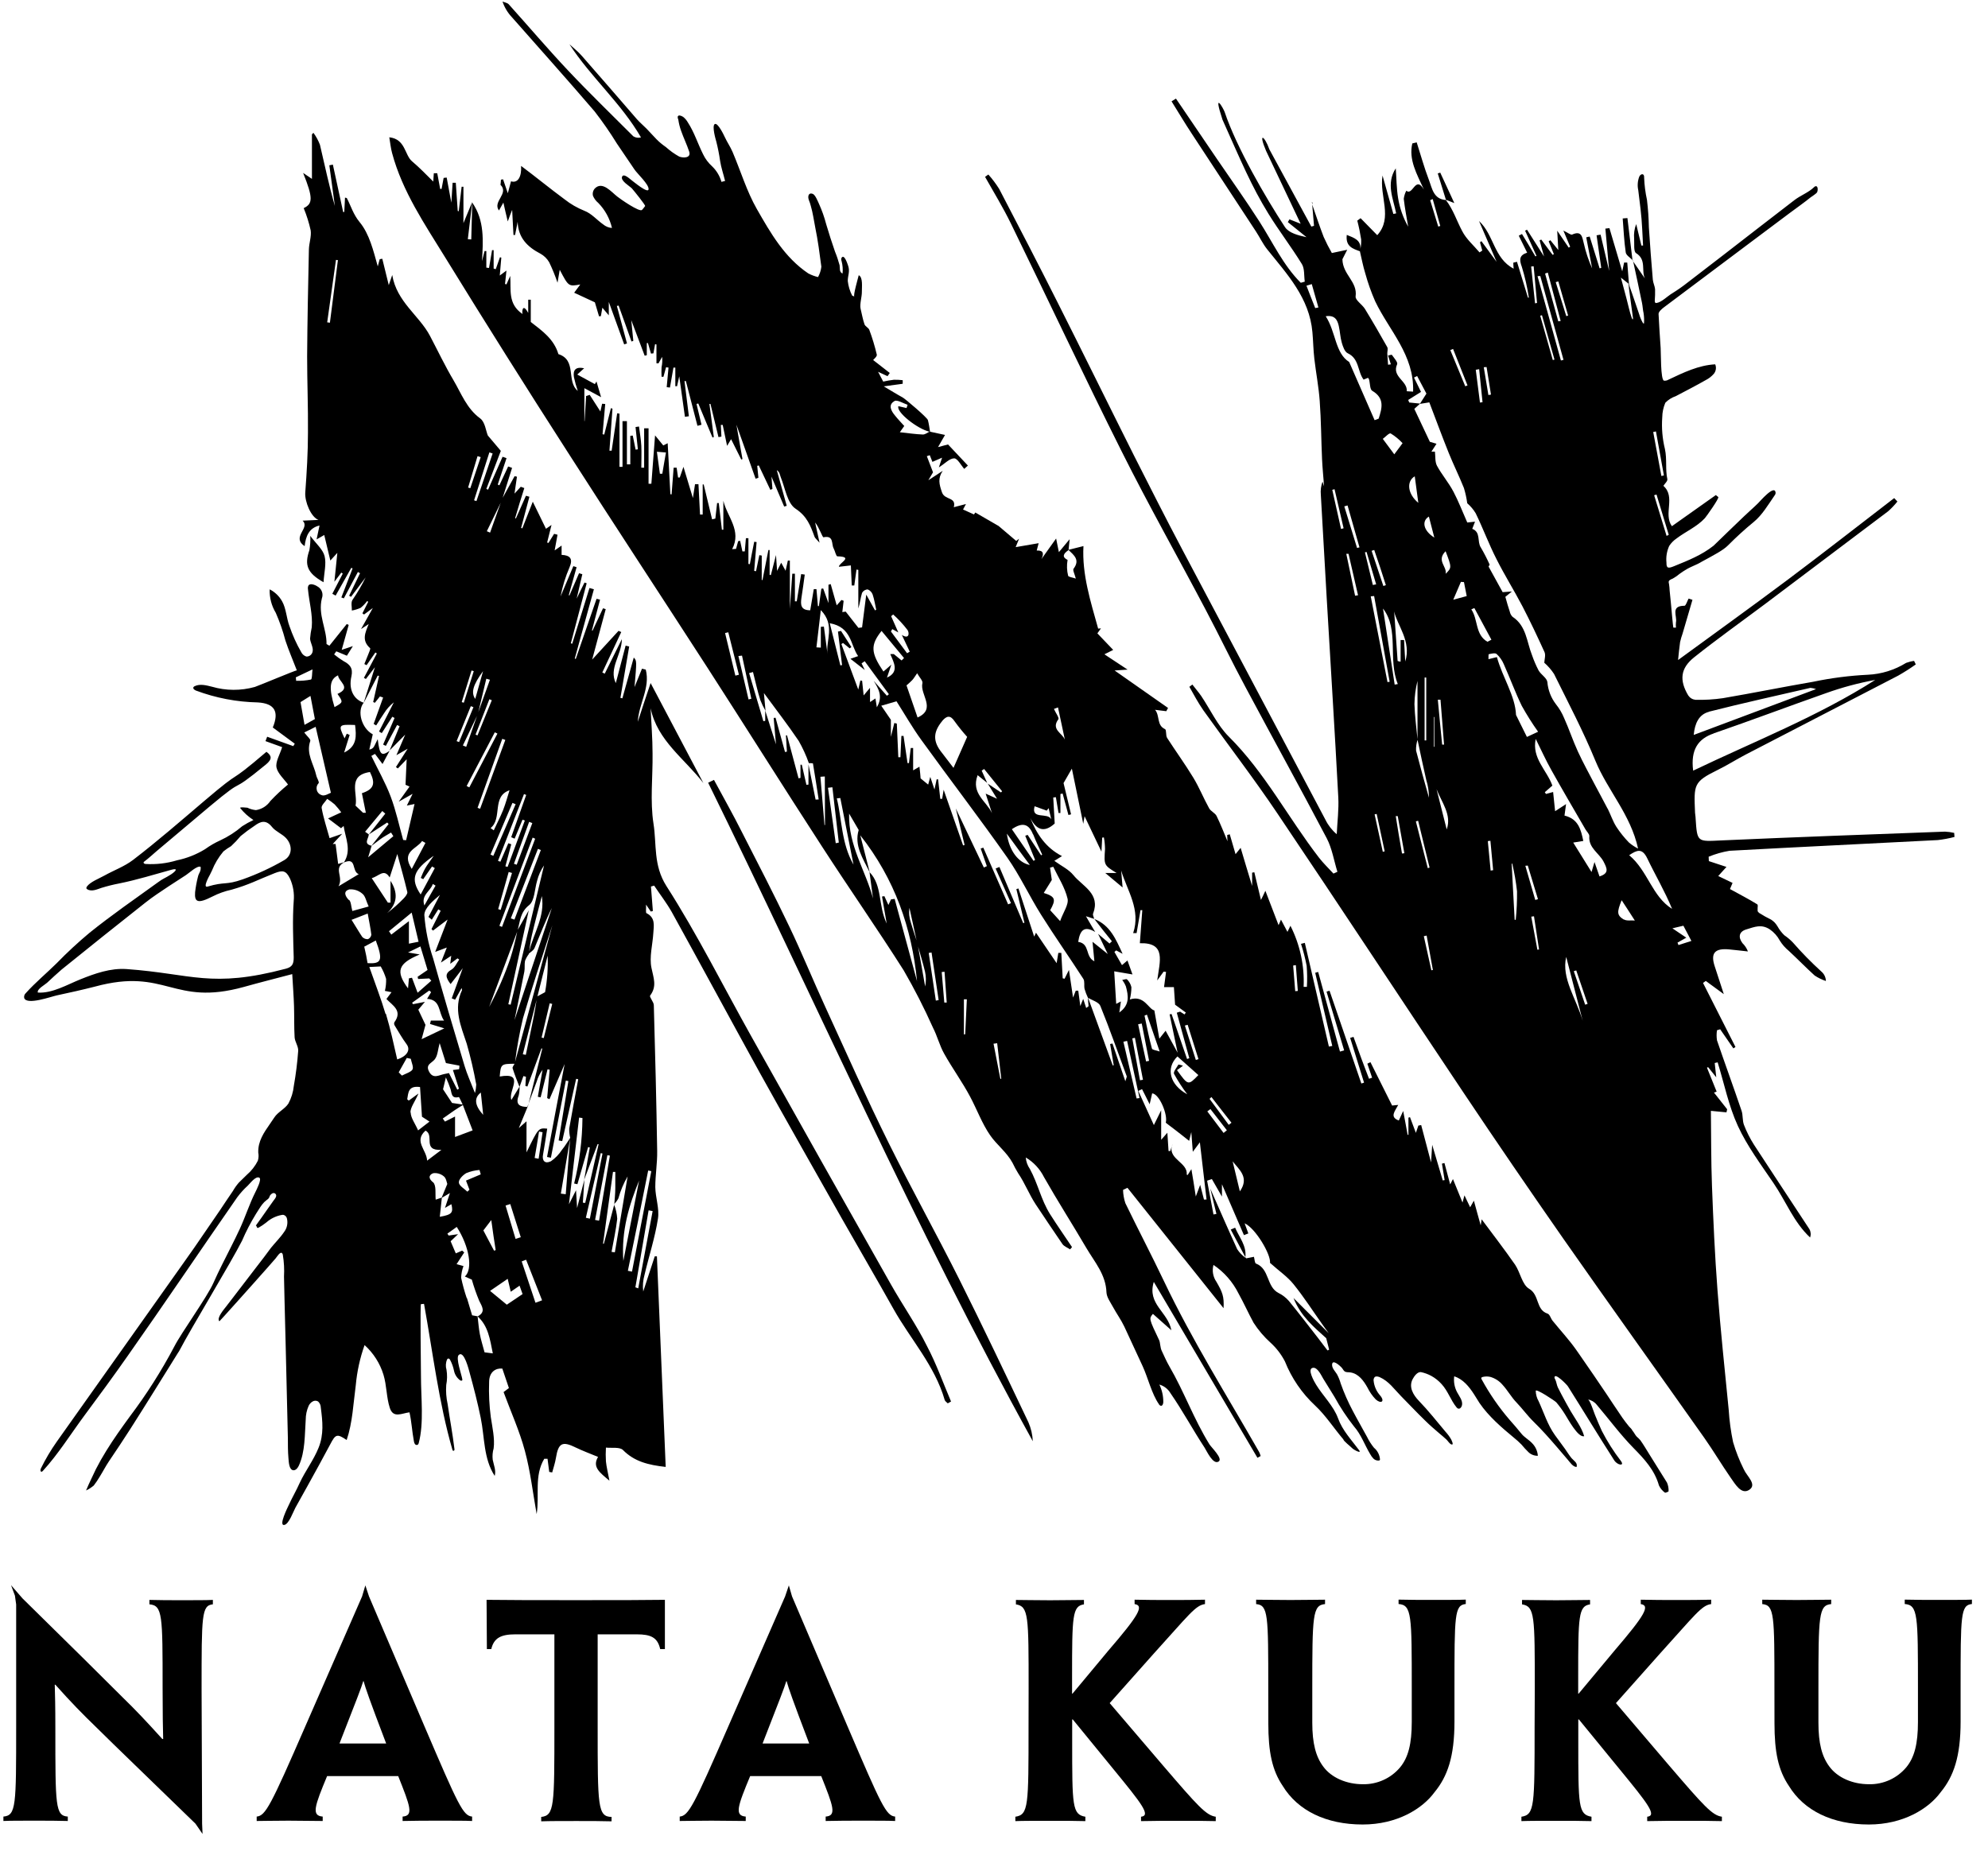 <svg width="77" height="72" viewBox="0 0 77 72" fill="none" xmlns="http://www.w3.org/2000/svg">
<g clip-path="url(#clip0_115_339)">
<path d="M31.405 7.978C31.484 8.249 31.52 8.52 31.576 8.808C31.68 9.311 31.746 9.82 31.813 10.331C31.797 10.472 31.753 10.608 31.685 10.733C31.555 10.702 31.43 10.655 31.312 10.595C30.385 9.973 29.845 9.024 29.314 8.096C28.92 7.406 28.689 6.624 28.372 5.881C28.287 5.684 28.167 5.512 28.077 5.318C28.036 5.229 27.799 4.733 27.683 4.807C27.568 4.88 27.721 5.408 27.745 5.488C27.806 5.73 27.855 5.976 27.89 6.224C27.93 6.49 28.021 6.747 28.084 7.009L27.944 7.045C27.878 6.816 27.754 6.609 27.583 6.444C27.436 6.312 27.317 6.153 27.232 5.975C27.028 5.568 26.891 5.123 26.641 4.74C26.597 4.662 26.539 4.593 26.471 4.536C26.433 4.508 26.321 4.447 26.273 4.485C26.225 4.522 26.259 4.595 26.273 4.636C26.294 4.781 26.329 4.924 26.379 5.062C26.474 5.336 26.603 5.597 26.694 5.873C26.776 6.123 26.471 6.13 26.305 6.064C26.122 5.962 25.95 5.84 25.794 5.699C25.465 5.468 25.402 5.359 25.045 4.987C24.943 4.882 24.769 4.732 24.672 4.621C23.965 3.802 23.255 2.985 22.541 2.17C22.394 1.999 22.217 1.865 22.055 1.713C22.885 2.994 24.057 3.992 24.827 5.323C24.777 5.337 24.725 5.34 24.674 5.333C24.623 5.326 24.574 5.308 24.53 5.28C23.679 4.428 22.818 3.597 21.997 2.725C21.214 1.894 20.474 1.022 19.708 0.17C19.653 0.108 19.546 0.095 19.463 0.059C19.54 0.287 19.665 0.496 19.831 0.671C20.899 1.885 21.979 3.088 23.031 4.316C23.342 4.717 23.631 5.134 23.897 5.566C24.125 5.907 24.352 6.236 24.578 6.57C24.682 6.725 25.14 7.147 25.121 7.331C25.103 7.515 24.53 7.028 24.474 6.99C24.418 6.953 24.152 6.687 24.093 6.849C24.033 7.011 24.401 7.217 24.476 7.3C24.551 7.384 25.007 7.948 24.987 7.982C24.966 8.016 24.91 8.081 24.871 8.128C24.782 8.241 24.001 7.691 23.912 7.617C23.689 7.447 23.336 7.001 23.041 7.299C23.006 7.337 22.981 7.383 22.968 7.433C22.955 7.484 22.955 7.536 22.968 7.587C23.013 7.693 23.083 7.787 23.173 7.861C23.435 8.129 23.618 8.465 23.703 8.83C23.577 8.822 23.458 8.774 23.362 8.692C23.118 8.522 22.917 8.273 22.633 8.164C22.359 8.054 22.102 7.906 21.87 7.723C21.299 7.302 20.752 6.851 20.183 6.427C20.21 6.849 20.055 7.108 19.793 7.023C19.757 7.154 19.723 7.287 19.669 7.484L19.485 6.946L19.403 6.96C19.403 7.026 19.391 7.093 19.386 7.159C19.727 7.5 19.067 7.805 19.326 8.154L19.497 7.847C19.558 8.116 19.599 8.302 19.667 8.578C19.735 8.392 19.762 8.312 19.837 8.13C19.86 8.532 19.875 8.811 19.888 9.103H19.95C19.984 8.932 20.018 8.762 20.05 8.592C20.072 9.213 20.427 9.563 20.929 9.825C21.071 9.902 21.189 10.017 21.27 10.157C21.395 10.415 21.503 10.68 21.594 10.951C21.638 10.701 21.657 10.586 21.68 10.45C22.021 11.101 22.021 11.101 22.476 11.019L22.239 11.339L23.041 11.711L23.202 12.254L23.273 12.246C23.29 12.147 23.307 12.048 23.331 11.92L23.58 12.215V11.695C23.8 12.303 23.987 12.823 24.176 13.341L24.285 13.303C24.153 12.82 24.023 12.336 23.893 11.852L23.96 11.837C24.13 12.3 24.292 12.763 24.459 13.229L24.53 13.203C24.506 12.971 24.484 12.74 24.45 12.401C24.648 12.927 24.81 13.353 24.97 13.779L25.052 13.76V13.29H25.096C25.137 13.426 25.176 13.562 25.215 13.697L25.309 13.687C25.329 13.569 25.351 13.45 25.372 13.332L25.426 13.343V14.073H25.506L25.646 13.823C25.66 13.957 25.652 14.092 25.624 14.223C25.617 14.347 25.617 14.471 25.624 14.595H25.697L25.799 14.225L25.893 14.239C25.869 14.492 25.845 14.75 25.823 14.997L25.949 15.012C25.994 14.755 26.04 14.501 26.084 14.24H26.157V14.961H26.224C26.254 14.826 26.285 14.69 26.309 14.576C26.382 15.095 26.455 15.62 26.529 16.145L26.682 16.124C26.624 15.673 26.568 15.222 26.512 14.762H26.566C26.716 15.34 26.865 15.917 27.014 16.494L27.171 16.453C27.108 16.184 27.043 15.915 26.978 15.646L27.046 15.63L27.597 16.949L27.648 16.928C27.59 16.501 27.534 16.077 27.477 15.647H27.518C27.623 16.077 27.726 16.505 27.828 16.932L27.942 16.913C27.934 16.761 27.927 16.61 27.92 16.46H27.992L28.162 17.271L28.317 17.012L28.711 17.801L28.758 17.782C28.675 17.312 28.588 16.84 28.523 16.451L29.266 18.543L29.375 18.506L29.329 18.046L29.389 18.029L29.837 18.974L29.918 18.94C29.906 18.802 29.896 18.666 29.881 18.462C30.065 18.896 30.222 19.259 30.373 19.622L30.472 19.593C30.343 19.133 30.215 18.671 30.087 18.211C30.206 18.288 30.203 18.397 30.242 18.49C30.412 18.911 30.494 19.495 30.814 19.705C31.262 20 31.395 20.371 31.55 20.794C31.569 20.845 31.622 20.882 31.743 21.023C31.666 20.683 31.617 20.458 31.572 20.24C31.729 20.426 31.854 20.821 31.896 20.812C32.308 20.727 32.196 21.075 32.288 21.24C32.344 21.344 32.382 21.548 32.433 21.55C33.087 21.565 32.494 21.802 32.492 21.955L32.956 21.902C32.969 22.182 32.98 22.43 32.99 22.679H33.089C33.117 22.473 33.145 22.269 33.174 22.063L33.245 22.076V23.57C33.31 23.366 33.329 23.16 33.39 22.964C33.412 22.925 33.444 22.892 33.482 22.869C33.521 22.846 33.565 22.833 33.61 22.833C33.654 22.85 33.693 22.877 33.726 22.911C33.759 22.945 33.784 22.986 33.8 23.03C33.864 23.219 33.894 23.42 33.938 23.616L33.892 23.645L33.552 23.034C33.494 23.487 33.443 23.895 33.39 24.303L33.249 24.321L32.756 23.691L32.625 23.71C32.646 23.54 32.661 23.407 32.676 23.272L32.591 23.241L32.407 23.448L32.175 22.626L32.089 22.65V23.362C31.995 23.103 31.94 22.948 31.884 22.795L31.813 22.805C31.782 23.03 31.75 23.253 31.717 23.477H31.68L31.623 22.821H31.52C31.475 23.09 31.429 23.357 31.382 23.64C31.015 23.64 31.003 23.427 31.041 23.165C31.09 22.863 31.128 22.56 31.17 22.257L31.031 22.238L30.86 23.294H30.789V22.224H30.687C30.654 22.7 30.622 23.173 30.593 23.587V21.713H30.516C30.489 21.836 30.462 21.96 30.428 22.109C30.368 22 30.327 21.919 30.257 21.797L30.099 22.114C30.082 21.875 30.072 21.71 30.056 21.5C29.981 21.792 29.92 22.034 29.857 22.277L29.809 22.267V21.306H29.762C29.685 21.693 29.61 22.08 29.533 22.468H29.504V21.521L29.411 21.504L29.283 22.126L29.211 22.114C29.242 21.742 29.273 21.37 29.305 20.998L29.213 20.984C29.155 21.274 29.096 21.564 29.043 21.853L28.988 21.845V20.848H28.891C28.876 21.018 28.86 21.189 28.847 21.359H28.755L28.668 20.95L28.591 20.962C28.564 21.063 28.535 21.162 28.508 21.262L28.358 21.272C28.735 20.55 28.167 20.027 28.017 19.398V20.518H27.961C27.92 20.177 27.881 19.836 27.84 19.487H27.775C27.753 19.688 27.731 19.887 27.707 20.088L27.581 20.117C27.472 19.666 27.365 19.216 27.256 18.766H27.217V19.932H27.114L27.053 18.755H26.92C26.898 18.901 26.876 19.049 26.838 19.294C26.704 18.85 26.595 18.492 26.472 18.083C26.409 18.266 26.37 18.38 26.329 18.496H26.263C26.244 18.369 26.227 18.244 26.208 18.117H26.092C26.067 18.458 26.04 18.807 26.012 19.151L25.965 19.143C25.931 18.485 25.896 17.827 25.861 17.169L25.69 17.255L25.372 16.865C25.323 17.514 25.276 18.124 25.229 18.739H25.12V16.591H24.949V18.116H24.84C24.84 17.835 24.852 17.552 24.84 17.273C24.827 17.02 24.781 16.772 24.75 16.521L24.616 16.542C24.646 16.83 24.675 17.117 24.706 17.405L24.619 17.417C24.581 17.235 24.544 17.054 24.508 16.872L24.413 16.882V17.988H24.282V16.313H24.111V18.083H23.994V16.022L23.904 16.01C23.832 16.492 23.76 16.976 23.691 17.458H23.605L23.723 15.83L23.662 15.811C23.575 16.152 23.491 16.492 23.404 16.833L23.338 16.819C23.372 16.429 23.408 16.039 23.442 15.649L23.321 15.639C23.295 15.758 23.268 15.877 23.255 15.939L22.84 15.295L22.701 15.342C22.682 15.666 22.663 15.988 22.643 16.312H22.634V15.036L23.282 15.385C23.203 15.118 23.152 14.947 23.103 14.777L23.04 14.879L22.358 14.508L22.626 14.264C22.268 14.191 22.193 14.36 22.229 14.605C22.268 14.787 22.318 14.966 22.379 15.142C21.922 14.767 22.355 13.949 21.628 13.717C21.457 13.135 21.001 12.816 20.558 12.472V11.61H20.459V12.121C20.215 11.677 20.214 12.15 20.243 12.167C19.655 11.772 19.803 11.217 19.762 10.687C19.713 10.798 19.664 10.907 19.616 11.016L19.561 11C19.578 10.842 19.595 10.682 19.616 10.481L19.357 10.673C19.379 10.411 19.398 10.195 19.417 9.978L19.364 9.965C19.311 10.118 19.256 10.273 19.202 10.426L19.12 10.404V9.689H19.059L18.941 10.38L18.837 10.367V9.724H18.769C18.737 9.854 18.703 9.985 18.669 10.115C18.713 9.324 18.774 8.546 18.292 7.849C18.279 8.324 18.267 8.8 18.253 9.275L18.12 9.265L18.291 7.822L17.95 8.643V7.234H17.88C17.843 7.551 17.807 7.866 17.769 8.183L17.729 8.171C17.703 7.808 17.679 7.444 17.654 7.079H17.531C17.515 7.321 17.5 7.561 17.482 7.851C17.413 7.488 17.357 7.183 17.301 6.878L17.183 6.892C17.156 7.033 17.131 7.176 17.103 7.319H17.049L16.936 6.711H16.803C16.795 6.818 16.788 6.926 16.781 7.033C16.511 6.767 16.248 6.491 15.959 6.248C15.669 6.004 15.708 5.386 15.078 5.318C15.12 5.563 15.137 5.75 15.187 5.931C15.587 7.421 16.451 8.684 17.243 9.971C18.803 12.505 20.387 15.023 21.996 17.525C23.784 20.318 25.61 23.09 27.407 25.872C28.891 28.173 30.346 30.491 31.837 32.789C32.877 34.397 33.974 35.97 35.002 37.588C35.417 38.305 35.795 39.044 36.133 39.801C36.303 40.129 36.39 40.496 36.569 40.814C36.886 41.382 37.272 41.91 37.577 42.484C37.833 42.964 38.04 43.528 38.349 43.974C38.611 44.354 38.991 44.625 39.219 45.047C39.284 45.184 39.356 45.318 39.436 45.448C39.705 45.844 39.853 46.253 40.117 46.655C40.458 47.166 40.798 47.677 41.149 48.188C41.214 48.282 41.347 48.328 41.447 48.396L41.522 48.308C41.239 47.883 40.945 47.465 40.671 47.032C40.318 46.468 40.206 45.858 39.89 45.281C39.798 45.149 39.743 44.996 39.73 44.836C40.033 45.016 40.277 45.279 40.435 45.594C40.965 46.528 41.538 47.422 42.081 48.349C42.398 48.887 42.831 49.371 42.856 50.061C42.865 50.251 43.008 50.442 43.106 50.623C43.246 50.882 43.422 51.123 43.548 51.389C43.788 51.9 44.023 52.411 44.258 52.922C44.468 53.379 44.607 53.99 44.887 54.392C44.894 54.409 44.906 54.423 44.92 54.434C44.934 54.445 44.951 54.452 44.968 54.456C45.03 54.456 45.055 54.375 45.057 54.314C45.06 54.078 45.008 53.845 44.905 53.633C45.085 53.684 45.238 53.802 45.333 53.963C45.806 54.645 46.202 55.384 46.657 56.077C46.74 56.205 46.987 56.758 47.203 56.612C47.374 56.498 46.917 56.067 46.842 55.944C46.229 54.95 45.868 53.917 45.287 52.917C45.176 52.727 45.094 52.529 44.999 52.331C44.934 52.2 44.939 52.001 44.898 51.916C44.5 51.079 44.5 51.079 44.655 50.894L45.37 51.529C45.237 50.812 44.425 50.522 44.689 49.655C46.065 51.992 47.386 54.231 48.704 56.469L48.828 56.401C48.814 56.349 48.795 56.298 48.772 56.249C47.522 54.057 46.174 51.917 45.086 49.633C44.6 48.611 44.078 47.618 43.587 46.604C43.533 46.439 43.503 46.267 43.498 46.093L43.669 46.011C44.89 47.545 46.11 49.069 47.391 50.674C47.418 50.217 47.346 50.052 47.115 49.652C47.049 49.558 47.005 49.45 46.985 49.337C46.965 49.224 46.971 49.108 47.001 48.998C47.414 49.276 47.748 49.657 47.97 50.103C48.178 50.474 48.35 50.865 48.554 51.238C48.739 51.525 48.961 51.786 49.215 52.014C49.441 52.221 49.629 52.466 49.769 52.738C50.027 53.385 50.425 53.967 50.934 54.442C51.348 54.828 51.661 55.321 52.031 55.755C52.031 55.816 52.31 56.029 52.372 56.096C52.433 56.162 52.755 56.329 52.642 56.176C52.341 55.769 51.998 55.416 51.825 54.938C51.651 54.459 51.235 54.064 50.973 53.633C50.908 53.527 50.615 53.023 50.849 52.984C51.033 52.951 51.181 53.29 51.256 53.411L51.69 54.113C51.909 54.514 52.162 54.897 52.445 55.256C52.719 55.568 52.855 55.968 53.067 56.321C53.102 56.389 53.147 56.45 53.201 56.505C53.229 56.531 53.262 56.551 53.298 56.563C53.334 56.575 53.373 56.579 53.411 56.575C53.422 56.574 53.432 56.569 53.44 56.561C53.443 56.556 53.446 56.551 53.448 56.546C53.45 56.54 53.45 56.534 53.45 56.529C53.443 56.442 53.419 56.358 53.379 56.281C53.339 56.204 53.285 56.136 53.218 56.081C53.112 55.95 53.021 55.808 52.947 55.656C52.763 55.316 52.571 54.987 52.394 54.648C52.213 54.308 52.057 53.955 51.929 53.592C51.894 53.466 51.845 53.344 51.782 53.229C51.716 53.123 51.596 53.006 51.595 52.873C51.595 52.628 51.884 52.893 51.947 52.956C52.011 53.02 52.031 53.083 52.075 53.117C52.148 53.169 52.212 53.147 52.31 53.163C52.627 53.214 52.821 53.491 52.966 53.75C53.048 53.918 53.156 54.072 53.285 54.207C53.482 54.389 53.659 54.297 53.455 54.055C53.312 53.895 53.223 53.693 53.203 53.479C53.2 53.455 53.202 53.43 53.209 53.407C53.217 53.383 53.229 53.361 53.245 53.343C53.295 53.3 53.373 53.321 53.434 53.343C53.796 53.503 53.997 53.808 54.264 54.079C54.579 54.396 54.884 54.725 55.206 55.035C55.377 55.205 55.557 55.358 55.739 55.515C55.833 55.597 55.934 55.675 56.024 55.762C56.083 55.816 56.15 55.944 56.233 55.956C56.317 55.968 56.211 55.767 56.204 55.752C56.143 55.648 56.072 55.551 55.99 55.462C55.649 55.057 55.32 54.638 54.952 54.258C54.738 54.033 54.555 53.731 54.714 53.425C54.773 53.311 54.896 53.139 55.031 53.149C55.173 53.178 55.31 53.228 55.438 53.297C55.587 53.38 55.722 53.487 55.836 53.614C56.087 53.886 56.189 54.242 56.419 54.52C56.511 54.631 56.611 54.53 56.629 54.418C56.656 54.248 56.516 54.077 56.441 53.936C56.337 53.746 56.297 53.527 56.325 53.312C56.666 53.422 56.901 53.711 57.092 54.008C57.163 54.118 57.23 54.232 57.305 54.348C57.654 54.859 58.157 55.294 58.635 55.689C58.739 55.772 58.837 55.861 58.93 55.956C59.015 56.059 59.105 56.158 59.201 56.251C59.249 56.298 59.306 56.334 59.369 56.358C59.431 56.382 59.498 56.393 59.565 56.391C59.551 56.208 59.473 56.035 59.344 55.905C59.216 55.767 59.044 55.68 58.928 55.535C58.783 55.355 58.632 55.179 58.477 55.006C58.059 54.521 57.694 53.992 57.388 53.43C57.378 53.416 57.373 53.399 57.373 53.382C57.373 53.355 57.409 53.343 57.436 53.336C57.531 53.314 57.63 53.314 57.725 53.336C57.907 53.389 58.069 53.493 58.192 53.636C58.397 53.858 58.533 54.117 58.744 54.334C58.955 54.553 59.168 54.846 59.407 55.079C59.72 55.384 60.008 55.711 60.293 56.041L60.73 56.552C60.819 56.655 60.916 56.813 61.063 56.827C61.119 56.667 60.959 56.587 60.873 56.486C60.788 56.386 60.703 56.248 60.621 56.13C60.49 55.949 60.356 55.77 60.226 55.59C59.935 55.183 59.8 54.718 59.591 54.27C59.522 54.15 59.486 54.014 59.483 53.876C59.492 53.776 60.223 54.261 60.279 54.321C60.404 54.469 60.518 54.626 60.62 54.791C60.729 54.961 61.12 55.699 61.359 55.633C61.264 55.292 61.003 54.951 60.833 54.658C60.712 54.444 60.591 54.229 60.477 54.011C60.429 53.922 60.383 53.832 60.339 53.742C60.294 53.651 60.284 53.519 60.235 53.428C60.22 53.409 60.211 53.386 60.208 53.362C60.208 53.14 60.698 53.645 60.73 53.703C61.323 54.643 61.899 55.595 62.499 56.53C62.541 56.608 62.605 56.67 62.684 56.709C62.805 56.76 62.877 56.726 62.785 56.597C62.502 56.23 62.254 55.838 62.042 55.426C61.947 55.22 61.861 55.011 61.775 54.801C61.741 54.721 61.584 54.225 61.504 54.21C61.638 54.234 61.759 54.306 61.844 54.413C62.32 54.973 62.758 55.569 63.272 56.093C63.694 56.522 64.086 56.944 64.255 57.54C64.307 57.651 64.386 57.746 64.485 57.818C64.502 57.835 64.63 57.781 64.628 57.764C64.633 57.65 64.612 57.536 64.567 57.431C64.34 57.065 64.112 56.7 63.885 56.338C63.769 56.154 63.66 55.963 63.534 55.788C63.49 55.737 63.442 55.69 63.391 55.646C63.327 55.578 63.286 55.476 63.221 55.409C63.221 55.375 63.122 55.285 63.098 55.258L62.955 55.077C62.87 54.97 62.802 54.863 62.727 54.752C62.556 54.505 62.398 54.26 62.233 54.013C61.902 53.522 61.57 53.033 61.231 52.548L61.039 52.272C60.763 51.883 60.436 51.532 60.136 51.161C60.064 51.072 60.027 50.912 59.942 50.885C59.478 50.735 59.637 50.159 59.225 49.921C58.957 49.764 58.884 49.289 58.685 48.992C58.257 48.376 57.799 47.785 57.388 47.231C57.388 47.246 57.366 47.378 57.352 47.466C57.274 47.185 57.182 46.867 57.087 46.509L56.942 46.764L56.722 46.303C56.683 46.449 56.664 46.516 56.647 46.582C56.52 46.272 56.393 45.962 56.276 45.672L56.169 45.879L55.947 45.051L55.85 45.075C55.886 45.288 55.92 45.5 55.954 45.712L55.881 45.724C55.755 45.296 55.627 44.872 55.472 44.346C55.451 44.657 55.438 44.875 55.428 45.027C55.312 44.586 55.179 44.083 55.046 43.581L54.937 43.599C54.906 43.688 54.877 43.77 54.84 43.882L54.612 43.274L54.552 43.293V43.957H54.52C54.472 43.693 54.426 43.429 54.349 43.035L54.179 43.404C53.811 43.269 54.031 43.044 54.157 42.8L53.92 42.824C53.624 42.231 53.353 41.686 53.08 41.143L52.961 41.203L53.145 41.746L53.026 41.787C52.925 41.521 52.821 41.255 52.724 40.99C52.627 40.724 52.525 40.438 52.424 40.163L52.295 40.204C52.473 40.781 52.653 41.359 52.833 41.937L52.728 41.971L51.496 38.377L51.38 38.411L52.062 40.688L51.9 40.734L51.056 37.649L50.941 37.682C51.162 38.625 51.383 39.57 51.602 40.516L51.471 40.54C51.16 39.201 50.85 37.862 50.539 36.523L50.391 36.561C50.482 36.84 50.555 37.124 50.61 37.412C50.632 37.683 50.635 37.955 50.619 38.227H50.493C50.528 37.407 50.352 36.592 49.982 35.861C49.925 35.976 49.897 36.031 49.866 36.097L49.615 35.622C49.569 35.729 49.546 35.792 49.522 35.837L49.011 34.505C48.943 34.651 48.907 34.73 48.84 34.861L48.583 33.788L48.498 33.803V34.319C48.328 33.774 48.202 33.334 48.053 32.842L47.856 33.087C47.776 32.813 47.704 32.566 47.631 32.317L47.532 32.345C47.532 32.454 47.544 32.563 47.544 32.587C47.423 32.302 47.288 31.948 47.122 31.609C47.064 31.491 46.897 31.428 46.832 31.309C46.614 30.917 46.447 30.496 46.215 30.116C45.898 29.595 45.534 29.094 45.205 28.583C45.144 28.488 45.188 28.27 45.123 28.243C44.793 28.095 44.931 27.72 44.738 27.495L45.173 27.549L45.241 27.423L43.171 25.972L43.674 25.938L42.776 25.345L43.117 25.175L42.504 24.534L42.643 24.34L42.534 24.35C42.241 23.294 41.904 22.25 41.965 21.153L41.388 21.298C41.396 21.199 41.407 21.097 41.43 20.887L41.013 21.388C40.975 21.206 40.952 21.08 40.906 20.86L40.335 21.659C40.488 21.351 40.308 21.318 40.154 21.327C40.185 21.209 40.216 21.088 40.229 21.041L39.339 21.194L39.471 20.869L39.361 20.954C39.143 20.77 38.925 20.586 38.679 20.375L37.776 19.852L37.725 19.928L37.301 19.736L37.414 19.524L36.943 19.647C37.049 19.24 36.593 19.385 36.485 19.071C36.378 18.758 36.315 18.535 36.514 18.238L35.957 18.603L36.138 18.295C36.037 18.034 35.967 17.852 35.899 17.671L36.012 17.632C36.046 17.717 36.081 17.802 36.115 17.891L36.489 17.729C36.441 17.877 36.41 17.968 36.364 18.105C36.601 17.956 36.778 17.756 36.957 17.755C37.087 17.755 37.218 18.017 37.347 18.163L37.489 18.034C37.243 17.772 36.996 17.509 36.719 17.216L36.332 17.319L36.603 16.848L36.023 16.722C35.998 16.572 35.979 16.419 35.94 16.273C35.914 16.174 35.061 15.45 34.964 15.397C34.749 15.281 34.545 15.152 34.231 14.966L34.964 14.866C34.964 14.819 34.964 14.774 34.964 14.727C34.851 14.714 34.737 14.708 34.623 14.71C34.484 14.727 34.346 14.751 34.209 14.782C34.133 14.636 34.075 14.523 34.01 14.402C34.138 14.46 34.257 14.516 34.376 14.572L34.463 14.447L33.819 13.946C33.841 13.915 33.976 13.809 33.961 13.738C33.884 13.412 33.788 13.092 33.671 12.779C33.64 12.695 33.513 12.646 33.484 12.562C33.416 12.367 33.382 12.159 33.332 11.956C33.293 11.786 33.385 11.491 33.382 11.31C33.378 11.13 33.433 10.743 33.261 10.661C33.238 10.755 33.039 11.447 33.09 11.484L33.007 11.452C32.916 11.275 32.858 11.082 32.836 10.884C32.836 10.668 32.927 10.522 32.852 10.299C32.833 10.246 32.705 9.822 32.596 9.985C32.587 10.005 32.583 10.026 32.583 10.047C32.583 10.069 32.587 10.09 32.596 10.11C32.638 10.268 32.651 10.432 32.634 10.595C32.497 10.54 32.54 10.385 32.52 10.275C32.471 10.094 32.412 9.917 32.341 9.745C32.221 9.394 32.104 9.041 32 8.684C31.929 8.41 31.834 8.143 31.717 7.886C31.675 7.796 31.579 7.546 31.477 7.508C31.307 7.447 31.278 7.621 31.331 7.755C31.363 7.83 31.385 7.903 31.405 7.978ZM25.653 18.351H25.559C25.522 18.078 25.486 17.807 25.443 17.499L25.794 17.528C25.741 17.816 25.699 18.083 25.653 18.351ZM50.191 37.385L50.268 38.385L50.167 38.394C50.142 38.063 50.116 37.733 50.087 37.402L50.191 37.385ZM48.023 46.149C47.929 45.761 47.837 45.374 47.743 44.986C48.007 45.32 48.397 45.613 48.023 46.149ZM46.922 42.495C47.181 42.828 47.433 43.158 47.697 43.49L47.592 43.572L46.849 42.565L46.922 42.495ZM46.883 42.961L47.519 43.782L47.392 43.886L46.762 43.051L46.883 42.961ZM46.42 41.027L46.318 41.059L45.893 39.726L46.001 39.697L46.42 41.027ZM45.645 41.233C45.577 41.356 45.433 41.523 45.474 41.599C45.626 41.874 45.796 42.138 45.985 42.388C45.321 42.031 45.134 41.388 45.604 40.922L46.415 41.644C46.021 42.053 46.021 42.053 45.588 41.453L45.82 41.283C45.763 41.261 45.705 41.246 45.645 41.235V41.233ZM41.386 21.303C41.594 21.504 41.843 21.686 41.582 22.03C41.541 22.085 41.623 22.23 41.669 22.412C41.536 22.366 41.383 22.351 41.371 22.301C41.321 22.101 41.314 21.893 41.35 21.689C41.13 21.581 41.173 21.453 41.384 21.311L41.386 21.303ZM40.979 27.403C41.068 27.82 41.158 28.238 41.246 28.657C41.158 28.401 40.696 28.263 40.992 27.863C41.035 27.805 40.878 27.599 40.822 27.461L40.979 27.403ZM40.073 31.231L40.541 31.401L40.616 31.304C40.648 31.447 40.682 31.592 40.717 31.735C40.577 31.455 39.931 31.764 40.071 31.239L40.073 31.231ZM40.851 31.893C40.834 31.605 40.814 31.249 40.795 30.892L40.897 30.88L40.999 31.491H41.073V30.757L41.158 30.738L41.383 31.57L41.485 31.544L41.194 30.333L41.516 29.774C41.674 30.546 41.817 31.236 41.957 31.912C41.972 31.83 41.989 31.723 42.008 31.617L42.662 32.99C42.674 32.788 42.682 32.617 42.691 32.447L42.756 32.438C42.784 32.587 42.798 32.738 42.8 32.89C42.759 33.513 42.754 33.513 43.248 33.816H42.81L43.481 34.377C43.459 34.113 43.442 33.917 43.425 33.721C43.663 34.508 44.193 35.235 43.89 36.145H44.023C44.074 35.849 44.125 35.552 44.175 35.256H44.244C44.214 35.68 44.181 36.108 44.149 36.537C45.18 36.506 44.921 37.234 44.822 37.978L45.071 37.637L45.164 37.648L45.086 38.237H45.468C45.484 38.486 45.5 38.729 45.514 38.918L45.931 39.223C45.914 39.249 45.895 39.273 45.878 39.296L45.708 39.187L45.58 39.228L46.064 40.99L45.978 41.022C45.778 40.442 45.577 39.86 45.377 39.278L45.302 39.293C45.398 39.748 45.493 40.204 45.612 40.778C45.432 40.446 45.297 40.201 45.147 39.927L44.904 40.233C44.834 39.836 44.781 39.533 44.711 39.14C44.481 39.09 44.321 38.533 43.761 38.716C43.8 38.56 43.821 38.401 43.822 38.24C43.796 38.125 43.737 38.019 43.652 37.937C43.63 37.911 43.531 37.951 43.466 37.961C43.525 38.037 43.573 38.121 43.609 38.211C43.704 38.569 43.769 38.925 43.353 39.22C43.377 39.058 43.394 38.94 43.415 38.792L43.233 38.886C43.207 38.472 43.183 38.058 43.156 37.625L43.864 37.746L43.669 37.205L43.457 37.385L43.164 36.874L43.233 36.815L43.481 36.947C43.227 36.397 43.001 35.835 42.383 35.598C42.367 35.528 42.316 35.447 42.338 35.39C42.636 34.614 41.931 34.336 41.578 33.902C41.4 33.68 41.114 33.547 40.837 33.346L41.134 33.162C40.509 32.842 40.154 32.311 39.906 31.687C40.134 32.128 40.427 32.283 40.849 31.902L40.851 31.893ZM44.088 39.675L44.222 39.647C44.318 40.128 44.411 40.61 44.507 41.092L44.391 41.117C44.286 40.643 44.184 40.165 44.084 39.683L44.088 39.675ZM44.27 41.826L44.154 41.846C44.055 41.305 43.956 40.765 43.856 40.223L43.958 40.201L44.27 41.826ZM44.335 39.339L44.423 39.303C44.577 39.748 44.732 40.193 44.917 40.731C44.8 40.688 44.633 40.673 44.617 40.617C44.503 40.204 44.422 39.77 44.331 39.347L44.335 39.339ZM42.906 36.954L42.316 36.481C42.342 36.755 42.365 36.992 42.388 37.235C42.02 37.065 42.231 36.554 41.761 36.484C41.836 35.99 42.023 35.866 42.42 36.101C42.318 35.93 42.214 35.76 42.061 35.491L42.384 35.595C42.504 35.75 42.623 35.907 42.745 36.06C42.868 36.213 42.96 36.329 43.067 36.462L42.974 36.549L42.531 36.174L42.906 36.954ZM40.432 34.58L40.739 34.087C40.722 33.966 40.696 33.788 40.671 33.61L40.795 33.575C40.989 33.985 41.248 34.379 41.349 34.809C41.401 35.043 41.178 35.339 41.061 35.68L40.676 35.258C40.911 34.839 40.877 34.731 40.429 34.59L40.432 34.58ZM40.016 32.316C40.119 32.585 40.25 32.842 40.367 33.104L40.325 33.132L39.803 32.34L39.71 32.375L40.091 33.31L40.032 33.346L39.192 32.12C39.613 31.832 39.856 31.921 40.013 32.326L40.016 32.316ZM39.899 33.508C39.451 33.428 39.088 32.956 38.998 32.292C39.332 32.757 39.604 33.127 39.895 33.515L39.899 33.508ZM37.867 30.028L38.236 30.326C38.165 30.168 38.095 30.009 38.023 29.852L38.117 29.788L38.814 30.651L38.77 30.696L38.258 30.355L38.618 30.941L38.177 30.742L38.422 31.5C38.214 31.036 37.603 30.742 37.863 30.035L37.867 30.028ZM36.492 27.929C36.662 27.73 36.805 27.684 36.976 27.943C37.126 28.151 37.288 28.352 37.46 28.543L36.931 29.744C36.732 29.485 36.608 29.318 36.48 29.156C36.133 28.727 36.133 28.37 36.489 27.936L36.492 27.929ZM35.538 27.788L35.111 26.549C35.177 26.49 35.259 26.425 35.328 26.35C35.398 26.275 35.429 26.212 35.523 26.079C35.611 26.239 35.751 26.372 35.727 26.463C35.621 26.905 36.286 27.464 35.535 27.795L35.538 27.788ZM34.516 23.87L34.594 23.802C34.798 23.985 34.985 24.187 35.151 24.405C35.226 24.519 35.219 24.78 34.93 24.594L35.237 25.243L35.133 25.303L34.508 24.461C34.526 24.43 34.543 24.4 34.56 24.369L34.794 24.498L34.516 23.87ZM34.642 15.535C34.749 15.474 34.983 15.623 35.153 15.68L35.112 15.806L34.797 15.734C34.702 15.961 35.536 16.617 36 16.722C35.914 16.763 35.829 16.835 35.741 16.831C35.463 16.821 35.187 16.779 34.853 16.743C34.911 16.659 34.974 16.572 35.024 16.501C34.906 16.37 34.78 16.24 34.668 16.099C34.518 15.922 34.385 15.683 34.644 15.538L34.642 15.535ZM34.145 24.439L35.015 25.49L34.921 25.584L34.62 25.337H34.482C34.63 25.677 34.833 26.033 34.354 26.248C34.397 26.12 34.441 25.992 34.525 25.745L34.218 26.013C33.731 25.291 33.702 24.994 34.145 24.439ZM33.237 25.415L32.939 25.519L33.494 25.953L33.371 25.696C33.412 25.669 33.453 25.642 33.492 25.613L34.429 26.892L34.352 26.951L33.841 26.374C34.027 26.679 34.209 26.986 33.962 27.396C33.942 27.263 33.927 27.169 33.908 27.055L33.698 27.195V26.643L33.451 26.938C33.426 26.708 33.409 26.539 33.392 26.371L33.324 26.359C33.295 26.485 33.266 26.611 33.243 26.711L32.589 24.95L32.652 24.906L32.91 25.115L32.976 25.064L32.574 24.439L32.456 24.465L32.615 25.761L32.55 25.776C32.421 25.265 32.293 24.754 32.138 24.141C32.993 24.294 32.932 24.982 33.237 25.415ZM28.482 26.171L28.084 24.522L28.208 24.492C28.344 25.04 28.482 25.589 28.62 26.137L28.482 26.171ZM28.993 27.093L28.6 25.412L28.74 25.396L29.101 27.067L28.993 27.093ZM31.59 30.973L31.314 29.611V30.391L31.235 30.401C31.175 30.14 31.114 29.89 31.055 29.621H31.005V30.132L30.93 30.149C30.782 29.594 30.633 29.039 30.484 28.486H30.44C30.453 28.696 30.465 28.905 30.479 29.115L30.406 29.13C30.283 28.687 30.162 28.244 30.039 27.802L29.966 27.81C29.992 28.105 30.017 28.401 30.056 28.832C29.886 28.311 29.765 27.917 29.639 27.524V27.922L29.567 27.936L29.015 26.074L29.165 26.032C29.259 26.395 29.336 26.761 29.45 27.12C29.506 27.264 29.573 27.403 29.651 27.536C29.632 27.325 29.613 27.113 29.588 26.846C30.067 27.498 30.521 28.086 30.935 28.699C31.092 28.974 31.224 29.263 31.329 29.561C31.382 29.558 31.435 29.562 31.487 29.571C31.566 30.037 31.637 30.502 31.709 30.968L31.59 30.973ZM31.954 31.954L31.935 31.963L31.777 30.089L31.947 30.077L31.954 31.954ZM31.911 24.272L31.792 24.28V25.086L31.622 25.076C31.676 24.631 31.729 24.185 31.792 23.633C32.368 24.226 31.973 24.815 32.053 25.345L31.911 24.272ZM32.37 32.663C32.271 31.947 32.171 31.231 32.07 30.515L32.24 30.495C32.324 31.21 32.407 31.924 32.489 32.638L32.37 32.663ZM32.41 30.926L32.547 30.912L33.058 33.493C32.586 32.665 32.615 31.764 32.412 30.926H32.41ZM34.651 34.82L34.511 34.839C34.484 34.893 34.458 34.949 34.41 35.055L34.254 34.714L34.163 34.728C34.216 35.041 34.271 35.353 34.344 35.775C34.003 35.065 34.187 34.309 33.678 33.781C33.722 34.121 33.768 34.462 33.814 34.803C33.531 33.724 32.852 32.759 32.888 31.515C33.034 31.764 33.146 31.956 33.259 32.15C33.077 32.755 33.429 33.264 33.688 33.794L33.32 32.355C34.661 34.058 35.317 35.953 35.519 38.007C35.233 36.951 34.94 35.886 34.652 34.82H34.651ZM35.223 35.16C35.315 35.585 35.409 36.012 35.501 36.429C35.426 36.198 35.347 35.966 35.279 35.733C35.215 35.549 35.197 35.353 35.225 35.16H35.223ZM35.833 38.21C35.741 37.699 35.651 37.188 35.559 36.665C35.651 36.986 35.748 37.305 35.826 37.629C35.87 37.819 35.873 38.018 35.834 38.21H35.833ZM36.247 38.76C36.155 38.144 36.063 37.529 35.972 36.913L36.081 36.896C36.172 37.512 36.264 38.126 36.356 38.739L36.247 38.76ZM36.575 38.835C36.541 38.441 36.509 38.046 36.475 37.653L36.584 37.642C36.613 38.038 36.64 38.433 36.669 38.835H36.575ZM37.385 40.061L37.335 40.072V38.709H37.448L37.385 40.061ZM38.747 41.792L38.482 40.429L38.623 40.41L38.781 41.783L38.747 41.792ZM43.59 41.891L43.088 40.422L42.998 40.441C43.044 40.714 43.091 40.988 43.137 41.262L43.1 41.272L42.139 38.636C42.139 38.75 42.154 38.865 42.163 38.976L42.071 39.046C42.04 38.952 42.01 38.857 41.955 38.693C41.882 38.877 41.856 38.94 41.843 38.971L41.764 38.375H41.667C41.631 38.469 41.594 38.562 41.562 38.642C41.512 38.302 41.459 37.961 41.403 37.572L41.233 37.913L41.161 37.896C41.142 37.567 41.125 37.239 41.107 36.91H40.992C40.974 37.019 40.957 37.128 40.926 37.309C40.63 36.872 40.378 36.503 40.126 36.13C40.126 36.138 40.085 36.215 40.056 36.28C39.856 35.673 39.652 35.045 39.446 34.416L39.366 34.44L39.678 35.745L39.632 35.758C39.325 35.033 39.018 34.308 38.71 33.583L38.563 33.644L39.158 34.985L39.047 35.031L38.086 32.835L37.984 32.869C38.064 33.099 38.143 33.328 38.223 33.551L38.107 33.605L37.02 31.317C37.131 31.772 37.247 32.253 37.361 32.731L37.303 32.748C37.053 32.029 36.802 31.311 36.55 30.592L36.492 30.943H36.419C36.39 30.691 36.362 30.432 36.335 30.188H36.279L36.194 30.583C36.126 30.379 36.087 30.26 36.032 30.093C35.996 30.226 35.972 30.309 35.95 30.392L35.657 30.152C35.657 30.082 35.632 29.897 35.613 29.699L35.368 29.841V28.975H35.276C35.252 29.169 35.23 29.364 35.206 29.559H35.151C35.1 29.209 35.049 28.858 34.996 28.507H34.913C34.901 28.781 34.889 29.055 34.875 29.331H34.794C34.775 28.897 34.755 28.462 34.736 28.028L34.639 28.006L34.506 28.544V27.882L34.133 27.337L34.724 27.166C35.03 27.646 35.339 28.188 35.7 28.684C36.797 30.202 37.938 31.689 39.015 33.22C39.505 33.919 39.867 34.706 40.325 35.435C40.851 36.273 41.423 37.084 41.96 37.917C42.023 38.015 41.979 38.179 42.008 38.307C42.042 38.424 42.085 38.538 42.137 38.647C42.308 38.751 42.56 38.818 42.619 38.966C42.986 39.864 43.301 40.778 43.641 41.691C43.65 41.709 43.628 41.741 43.585 41.891H43.59ZM44.023 42.55C43.85 41.818 43.68 41.085 43.512 40.353L43.655 40.32C43.815 41.058 43.976 41.797 44.137 42.535L44.023 42.55ZM46.633 46.468C46.592 46.31 46.551 46.153 46.486 45.897L46.316 46.347C46.253 45.942 46.207 45.64 46.145 45.288L46.001 45.514C45.987 45.514 45.965 45.504 45.965 45.5C46.011 45.039 45.283 44.918 45.381 44.415C45.362 44.473 45.345 44.533 45.328 44.586H45.26C45.246 44.374 45.232 44.163 45.215 43.877L44.975 44.151V43.007L44.692 43.581L44.089 42.257L44.234 42.189C44.316 42.359 44.404 42.516 44.529 42.775C44.577 42.567 44.602 42.46 44.626 42.352C44.907 42.373 45.243 43.191 45.152 43.49C45.311 43.611 45.437 43.705 45.559 43.8C45.718 43.923 45.875 44.047 46.059 44.192L46.142 43.852C46.159 44.078 46.176 44.32 46.2 44.616L46.474 44.248C46.566 45.025 46.645 45.739 46.733 46.463L46.633 46.468ZM51.419 52.312C51.29 52.142 51.162 51.972 51.029 51.801C50.661 51.33 50.298 50.853 49.919 50.391C49.807 50.264 49.671 50.159 49.518 50.084C49.046 49.841 49.178 49.148 48.646 48.945C48.598 48.926 48.595 48.785 48.568 48.684L48.265 48.744L48.239 48.696C48.239 48.705 48.239 48.711 48.239 48.72C48.113 48.63 48.005 48.519 47.92 48.389C47.58 47.647 47.251 46.892 46.878 46.042L47.115 47.022L47.001 47.044C46.917 46.608 46.834 46.172 46.754 45.736L46.938 45.671L47.329 46.352V45.872C47.607 46.514 47.893 47.18 48.181 47.844L48.351 47.778C48.302 47.645 48.253 47.514 48.207 47.386C48.633 47.58 49.229 48.596 49.191 48.919C49.532 49.226 49.862 49.449 50.099 49.742C50.506 50.245 50.855 50.791 51.23 51.319L51.464 51.643L50.101 50.28C50.379 50.984 50.885 51.401 51.368 51.837L51.481 52.28L51.419 52.312Z" fill="black"></path>
<path d="M45.386 44.419L45.418 44.308C45.404 44.344 45.393 44.381 45.386 44.419Z" fill="black"></path>
<path d="M34.501 49.742C32.691 46.544 30.889 43.343 29.096 40.138C28.006 38.193 27.011 36.193 25.81 34.319C25.299 33.511 25.438 32.706 25.312 31.91C25.173 31.021 25.288 30.094 25.275 29.185C25.275 28.602 25.226 28.02 25.2 27.437C25.462 28.692 26.52 29.393 27.244 30.333L25.2 26.459C25.03 26.95 24.869 27.454 24.703 27.96C24.74 27.262 25.193 26.647 25.012 25.938L24.866 25.902L24.576 26.616C24.665 25.594 24.665 25.594 24.547 25.471C24.41 25.967 24.258 26.509 24.106 27.05L24.03 27.033L24.37 25.044L24.232 25.008C24.101 25.519 23.968 26.016 23.852 26.461C23.57 25.884 24.084 25.372 24.086 24.758C23.866 25.204 23.645 25.649 23.423 26.095L23.329 26.049C23.573 25.527 23.817 25.006 24.062 24.485L23.958 24.436L22.936 25.55C23.106 24.935 23.277 24.265 23.461 23.596L23.357 23.562L22.948 24.434L22.927 24.42C23.031 24.022 23.135 23.624 23.241 23.228L23.106 23.195C22.837 23.972 22.569 24.748 22.301 25.524L22.262 25.51L23.003 22.826L22.832 22.776L22.163 24.936L22.11 24.919L22.723 22.594L22.64 22.565C22.556 22.735 22.469 22.906 22.335 23.189L22.555 22.243L22.428 22.204L22.055 23.068L22.03 23.052C22.13 22.691 22.233 22.33 22.333 21.971L22.207 21.931L21.711 23.107C21.786 22.716 21.904 22.334 22.062 21.969C22.202 21.637 22.074 21.507 21.752 21.494V21.133L21.483 21.32C21.524 21.093 21.56 20.904 21.594 20.713L21.462 20.679L21.243 21.032L21.192 21.015C21.238 20.826 21.284 20.637 21.362 20.334L21.147 20.483L20.636 19.434C20.483 19.826 20.357 20.146 20.231 20.465L20.183 20.451L20.505 19.242L20.371 19.204L19.982 20.083L19.952 20.07C20.065 19.681 20.184 19.293 20.308 18.906L20.171 18.855L19.928 19.121L20.023 18.465L19.931 18.446L19.47 19.283C19.59 18.896 19.713 18.511 19.834 18.124L19.682 18.07C19.568 18.313 19.454 18.555 19.342 18.799L19.279 18.77C19.393 18.429 19.509 18.088 19.619 17.748L19.466 17.693L18.904 18.968L18.837 18.939L19.398 17.465L18.895 16.87C18.822 16.7 18.788 16.346 18.599 16.208C18.076 15.826 17.866 15.24 17.565 14.729C17.235 14.172 16.957 13.586 16.655 13.012C16.238 12.218 15.368 11.7 15.192 10.653L15.058 11.045C14.948 10.6 14.879 10.307 14.807 10.023L14.707 10.04L14.632 10.319C14.461 9.713 14.31 9.064 13.93 8.605C13.681 8.304 13.598 7.989 13.436 7.68C13.436 7.665 13.39 7.663 13.363 7.655C13.352 7.84 13.344 8.026 13.335 8.212H13.291L12.893 6.377L12.756 6.403L12.971 7.982C12.743 7.193 12.579 6.398 12.392 5.607C12.329 5.442 12.244 5.287 12.139 5.144L12.082 5.204V6.929L11.741 6.699C12.133 7.675 12.116 7.892 11.763 8.062C11.878 8.342 11.969 8.632 12.034 8.927C12.066 9.166 11.969 9.42 11.964 9.668C11.935 11.046 11.905 12.426 11.896 13.804C11.896 14.789 11.937 15.774 11.928 16.758C11.928 17.531 11.881 18.305 11.824 19.076C11.797 19.433 12.046 20.032 12.335 20.139L11.72 20.168C12.029 20.461 11.271 20.795 11.799 21.156C11.845 20.766 11.969 20.451 12.376 20.356C12.346 20.502 12.315 20.649 12.262 20.894L12.559 20.724L12.795 21.713L13.066 21.415C13.027 21.805 12.993 22.138 12.952 22.535L13.22 22.18L13.276 22.219L12.872 23.001L13 23.071L13.606 21.996L13.657 22.018L13.221 23.143L13.318 23.178C13.499 22.838 13.68 22.497 13.862 22.156L13.945 22.204C13.804 22.495 13.664 22.787 13.523 23.076L13.596 23.119L14.163 22.366C14.013 22.672 13.84 22.966 13.647 23.247C13.588 23.349 13.632 23.514 13.628 23.65C13.746 23.629 13.86 23.593 13.969 23.545C14.063 23.468 14.148 23.379 14.221 23.282L14.262 23.311L14.037 23.758L14.1 23.804L14.441 23.551L13.984 24.367L14.281 24.173C14.143 24.514 14 24.81 14.334 25.107C14.361 25.131 14.293 25.265 14.264 25.347C14.216 25.473 14.163 25.597 14.112 25.722L14.199 25.766L14.54 25.274L14.596 25.314L14.095 26.258L14.172 26.301L14.521 25.846C14.359 26.357 14.225 26.79 14.088 27.222C13.698 27.091 13.495 26.711 13.611 26.2C13.683 25.877 13.547 25.735 13.301 25.606C13.175 25.529 13.055 25.443 12.942 25.349C12.969 25.308 12.998 25.268 13.025 25.229L13.436 25.4L13.668 25.028L13.235 25.173C13.339 24.805 13.422 24.505 13.506 24.206L13.431 24.173C13.204 24.454 12.979 24.734 12.758 25.013L12.647 24.948C12.657 24.352 12.306 23.821 12.468 23.175C12.497 23.098 12.499 23.014 12.475 22.935C12.45 22.856 12.401 22.788 12.334 22.741C12.252 22.679 12.034 22.57 11.952 22.674C11.926 22.719 11.918 22.772 11.928 22.822C11.971 23.308 12.119 23.807 12.075 24.298C12.043 24.443 12.022 24.59 12.01 24.739C12.02 24.897 12.143 25.079 12.109 25.233C12.1 25.29 12.07 25.342 12.025 25.379C11.98 25.416 11.923 25.435 11.865 25.432C11.822 25.419 11.783 25.396 11.749 25.367C11.715 25.338 11.687 25.302 11.668 25.262C11.484 24.942 11.332 24.607 11.213 24.258C11.094 23.947 11.088 23.577 10.925 23.289C10.814 23.092 10.647 22.932 10.445 22.829C10.434 23.148 10.516 23.464 10.681 23.737C10.833 24.084 10.958 24.442 11.054 24.809C11.182 25.2 11.351 25.582 11.497 25.967C11.489 25.945 10.036 26.555 9.872 26.609C9.329 26.762 8.753 26.759 8.211 26.601C7.99 26.546 7.746 26.48 7.54 26.58C7.521 26.588 7.504 26.602 7.493 26.619C7.464 26.674 7.532 26.728 7.59 26.75C8.357 27.037 9.166 27.192 9.985 27.209C10.64 27.248 10.819 27.567 10.566 28.18L11.417 28.808L11.359 28.902L10.348 28.538C10.325 28.595 10.303 28.655 10.283 28.708L10.928 28.941C10.838 29.236 10.664 29.507 10.71 29.733C10.756 29.96 11.014 30.193 11.155 30.389C10.914 30.587 10.687 30.799 10.474 31.026C10.409 31.12 10.326 31.201 10.23 31.262C10.134 31.323 10.026 31.363 9.913 31.381C9.798 31.369 9.685 31.338 9.581 31.287C9.561 31.287 9.269 31.249 9.305 31.302C9.449 31.483 9.622 31.639 9.816 31.764C9.666 31.834 9.521 31.914 9.382 32.004C9.125 32.225 8.838 32.41 8.53 32.553C8.324 32.646 8.127 32.76 7.944 32.893C7.61 33.098 7.243 33.244 6.859 33.324C6.464 33.443 6.052 33.492 5.641 33.467C5.603 33.467 5.552 33.44 5.562 33.403C5.568 33.39 5.578 33.379 5.59 33.372C5.76 33.244 5.905 33.106 6.062 32.973C6.743 32.396 7.424 31.823 8.106 31.251C9.678 29.934 8.722 30.91 10.303 29.611C10.555 29.403 10.523 29.27 10.32 29.122C8.658 30.542 9.545 29.633 7.901 31.035C6.995 31.805 6.097 32.588 5.154 33.31C4.813 33.569 4.414 33.709 4.046 33.915C3.847 34.028 3.498 34.157 3.365 34.343C3.357 34.352 3.351 34.363 3.348 34.375C3.345 34.386 3.344 34.399 3.346 34.411C3.349 34.419 3.354 34.426 3.36 34.432C3.366 34.438 3.373 34.443 3.38 34.447C3.551 34.552 3.764 34.447 3.932 34.392C4.156 34.323 4.384 34.266 4.614 34.222C5.295 34.086 5.976 33.873 6.644 33.69C6.901 33.621 6.826 33.735 6.624 33.871C6.38 34.028 6.321 34.024 6.113 34.181C5.198 34.842 4.346 35.428 3.467 36.133C3.023 36.504 2.598 36.897 2.195 37.312C1.803 37.7 1.367 38.06 1.002 38.467C0.975 38.49 0.955 38.521 0.943 38.555C0.932 38.589 0.93 38.626 0.938 38.661C1.04 38.947 1.982 38.603 2.202 38.557C2.696 38.452 3.19 38.341 3.677 38.217C6.445 37.465 6.682 38.995 9.445 38.23C10.051 38.06 10.661 37.907 11.319 37.733C11.347 38.215 11.376 38.595 11.388 38.974C11.4 39.354 11.388 39.78 11.411 40.181C11.421 40.351 11.56 40.533 11.55 40.703C11.517 41.16 11.46 41.615 11.38 42.066C11.356 42.305 11.284 42.537 11.17 42.748C11.034 42.956 10.761 43.076 10.625 43.286C10.407 43.627 10.13 43.938 10.034 44.337C10.01 44.438 10 44.542 10.003 44.645C10.024 44.751 10.018 44.861 9.986 44.964C9.882 45.17 9.738 45.355 9.562 45.506L9.249 45.812C9.163 45.912 9.086 46.02 9.021 46.134C8.85 46.381 8.69 46.626 8.525 46.872C8.192 47.362 7.857 47.851 7.52 48.337L7.039 49.018C5.435 51.291 3.816 53.554 2.208 55.832C1.972 56.165 1.763 56.517 1.583 56.885C1.561 56.929 1.556 57.007 1.607 57.009C1.629 57.009 1.646 56.992 1.662 56.975C2.256 56.326 2.747 55.537 3.273 54.827C3.842 54.06 4.406 53.294 4.954 52.51C6.384 50.478 7.768 48.422 9.189 46.378C9.309 46.216 9.444 46.066 9.593 45.931C9.687 45.843 9.899 45.546 10.043 45.618C10.153 45.672 9.93 46.098 9.888 46.185C9.659 46.64 9.506 47.127 9.293 47.591C9.08 48.054 8.825 48.536 8.591 49.008C8.479 49.233 8.37 49.461 8.269 49.689C8.024 50.246 7.027 51.617 6.75 52.161C6.25 53.108 5.675 54.014 5.029 54.869C4.714 55.302 4.401 55.736 4.12 56.193C3.975 56.426 3.839 56.665 3.714 56.91C3.655 57.028 3.6 57.147 3.544 57.268C3.471 57.428 3.399 57.569 3.333 57.735C3.44 57.685 3.54 57.62 3.631 57.544C3.715 57.435 3.791 57.322 3.861 57.203C3.985 57.006 4.091 56.796 4.222 56.602C4.5 56.19 4.777 55.776 5.045 55.357C5.673 54.375 6.283 53.382 6.9 52.394C6.925 52.361 6.946 52.326 6.964 52.289C7.389 51.471 8.961 48.882 9.375 48.061C9.53 47.699 9.712 47.35 9.918 47.015C10 46.897 10.065 46.77 10.153 46.659C10.202 46.594 10.259 46.537 10.324 46.488C10.356 46.468 10.385 46.442 10.411 46.413C10.433 46.385 10.44 46.337 10.463 46.303C10.485 46.27 10.515 46.244 10.55 46.226C10.568 46.217 10.587 46.213 10.607 46.214C10.626 46.216 10.645 46.223 10.661 46.235C10.76 46.322 10.639 46.444 10.589 46.514L10.348 46.855C10.203 47.061 10.06 47.269 9.911 47.471C9.947 47.495 9.939 47.533 9.968 47.563C9.997 47.594 10.283 47.378 10.319 47.35C10.489 47.2 10.697 47.1 10.92 47.061C10.942 47.056 10.964 47.056 10.986 47.061C11.018 47.071 11.047 47.089 11.069 47.113C11.092 47.138 11.107 47.168 11.114 47.2C11.136 47.29 11.137 47.383 11.118 47.473C11.1 47.562 11.061 47.647 11.005 47.72C10.858 47.94 10.664 48.127 10.494 48.338C10.324 48.577 10.136 48.814 9.956 49.049C9.595 49.522 9.232 49.992 8.871 50.464L8.751 50.619C8.688 50.703 8.371 51.064 8.498 51.181C8.498 51.192 9.69 49.86 9.794 49.742L10.38 49.083L10.678 48.742C10.721 48.694 10.848 48.473 10.923 48.541C10.939 48.558 10.95 48.578 10.954 48.601C11.001 48.882 11.016 49.168 11 49.453L11.02 50.342C11.036 50.934 11.049 51.534 11.065 52.122C11.092 53.313 11.12 54.505 11.15 55.699C11.15 55.958 11.15 56.227 11.172 56.484C11.186 56.619 11.189 56.939 11.366 56.953C11.468 56.953 11.537 56.856 11.579 56.764C11.824 56.224 11.8 55.581 11.841 54.997C11.841 54.812 11.879 54.628 11.954 54.459C11.986 54.388 12.04 54.328 12.107 54.289C12.14 54.269 12.177 54.258 12.215 54.258C12.254 54.258 12.291 54.269 12.323 54.289C12.355 54.32 12.381 54.357 12.399 54.398C12.416 54.44 12.425 54.484 12.426 54.529C12.496 55.065 12.548 55.566 12.339 56.081C12.146 56.563 11.828 56.97 11.608 57.443C11.482 57.726 11.325 57.994 11.196 58.275C11.136 58.401 10.78 59.113 11.012 59.07C11.192 59.039 11.363 58.544 11.441 58.404L11.903 57.575C12.203 57.036 12.498 56.495 12.789 55.951C12.993 55.561 13.047 55.52 13.427 55.781C13.656 55.108 13.685 54.362 13.78 53.658C13.828 53.128 13.942 52.605 14.121 52.103C14.464 52.413 14.718 52.81 14.853 53.253C14.981 53.67 14.964 54.125 15.098 54.537C15.233 54.95 15.557 54.745 15.86 54.708C15.943 55.069 15.96 55.454 16.03 55.82C16.034 55.862 16.048 55.902 16.071 55.938C16.084 55.955 16.102 55.966 16.123 55.971C16.143 55.975 16.165 55.972 16.183 55.961C16.203 55.944 16.215 55.92 16.219 55.895C16.424 55.13 16.305 54.14 16.305 53.304C16.305 53.069 16.269 50.52 16.305 50.517L16.424 50.507C16.764 52.381 16.994 54.329 17.524 56.161C17.527 56.173 17.534 56.184 17.543 56.193C17.56 56.207 17.587 56.193 17.599 56.174C17.605 56.153 17.605 56.131 17.599 56.11C17.531 55.534 17.42 54.963 17.338 54.389C17.284 54.145 17.265 53.895 17.284 53.646C17.322 53.453 17.326 53.254 17.294 53.059C17.254 52.927 17.262 52.785 17.318 52.658C17.327 52.641 17.342 52.629 17.361 52.623C17.39 52.623 17.415 52.643 17.43 52.669C17.502 52.802 17.553 52.945 17.584 53.093C17.613 53.242 17.697 53.375 17.819 53.466C17.846 53.483 17.887 53.493 17.904 53.466C17.91 53.45 17.91 53.433 17.904 53.418C17.885 53.27 17.64 52.604 17.768 52.486C17.976 52.294 18.163 53.077 18.192 53.18C18.35 53.754 18.5 54.336 18.619 54.92C18.776 55.687 18.723 56.495 19.161 57.171C19.221 56.956 19.124 56.752 19.084 56.544C19.067 56.397 19.079 56.247 19.12 56.105C19.171 55.725 19.067 55.275 19.011 54.9C18.951 54.449 18.928 53.993 18.945 53.537C18.945 53.135 19.207 52.989 19.456 53.013C19.553 53.301 19.626 53.514 19.711 53.767L19.505 53.924C19.79 54.696 20.124 55.432 20.331 56.203C20.546 57.002 20.64 57.834 20.786 58.651C20.902 57.925 20.682 57.171 21.081 56.507H21.207L21.273 57.017L21.388 57.036C21.437 56.851 21.502 56.665 21.532 56.476C21.626 55.895 21.778 55.815 22.297 56.07C22.572 56.203 22.861 56.309 23.164 56.435C22.931 56.827 23.227 57.04 23.605 57.356C23.544 57.029 23.49 56.82 23.469 56.607C23.458 56.429 23.458 56.251 23.469 56.074C23.696 56.099 24.006 56.043 24.13 56.169C24.571 56.615 25.11 56.748 25.784 56.823C25.671 54.098 25.557 51.379 25.444 48.666H25.36C25.212 49.119 25.062 49.57 24.914 50.028C24.887 49.811 24.905 49.59 24.965 49.379C25.135 48.655 25.37 47.94 25.484 47.206C25.546 46.814 25.386 46.391 25.381 45.981C25.381 45.516 25.462 45.051 25.454 44.586C25.425 42.703 25.377 40.821 25.324 38.939C25.324 38.809 25.14 38.62 25.183 38.562C25.454 38.199 25.311 37.881 25.232 37.489C25.145 37.063 25.278 36.595 25.305 36.143C25.324 35.855 25.392 35.547 25.041 35.373C25.004 35.355 25.03 35.203 25.023 35.041L25.207 35.31L25.287 35.288C25.261 34.973 25.237 34.656 25.213 34.341L25.336 34.305C25.564 34.646 25.82 34.977 26.018 35.327C27.162 37.397 28.285 39.479 29.424 41.547C30.477 43.444 31.55 45.332 32.618 47.221C33.278 48.384 33.954 49.539 34.608 50.706C35.262 51.873 36.208 52.9 36.591 54.231C36.606 54.28 36.669 54.318 36.709 54.36L36.836 54.289C36.53 53.57 36.267 52.829 35.904 52.141C35.502 51.33 34.961 50.558 34.501 49.742ZM12.778 12.501L12.673 12.486C12.786 11.681 12.9 10.874 13.013 10.067L13.088 10.077C12.986 10.885 12.883 11.693 12.778 12.501ZM8.208 33.726C8.315 33.455 8.466 33.203 8.654 32.98C8.748 32.905 8.847 32.837 8.951 32.776C9.082 32.655 9.205 32.525 9.319 32.387C9.491 32.245 9.67 32.112 9.857 31.989C10.097 31.81 10.305 31.743 10.538 32.036C10.675 32.207 10.915 32.295 11.072 32.457C11.324 32.718 11.341 33.127 11.008 33.319C10.497 33.615 9.959 33.864 9.402 34.062C8.731 34.298 8.721 34.14 8.039 34.343C7.84 34.402 8.106 33.929 8.13 33.885C8.153 33.84 8.181 33.782 8.208 33.726ZM11.376 37.085C11.376 37.332 11.327 37.457 11.068 37.525C8.172 38.29 7.447 37.721 4.905 37.538C4.28 37.494 3.678 37.709 3.11 37.937C2.609 38.138 2.024 38.486 1.466 38.448C1.418 38.317 1.738 38.148 1.825 38.067C2.007 37.896 2.191 37.726 2.387 37.556C3.459 36.687 4.54 35.828 5.624 34.97C5.915 34.738 6.229 34.535 6.537 34.329C6.764 34.183 6.986 34.038 7.203 33.897C7.326 33.82 7.629 33.523 7.77 33.576C7.794 33.762 7.702 33.794 7.663 33.978C7.615 34.169 7.58 34.362 7.557 34.557C7.528 34.942 7.651 35.021 8.227 34.728C8.461 34.608 8.709 34.52 8.966 34.464C9.664 34.266 9.966 34.087 10.64 33.822C10.949 33.701 11.08 33.718 11.233 34.035C11.355 34.307 11.405 34.607 11.376 34.905C11.325 35.627 11.356 36.363 11.376 37.085ZM20.09 42.438C20.115 42.326 20.127 42.212 20.124 42.097L20.273 41.683L20.371 41.709L20.35 42.065L20.427 42.088C20.609 41.596 20.79 41.102 20.972 40.61L21.004 40.62C20.817 41.373 20.629 42.126 20.441 42.879C20.146 42.875 19.95 42.804 20.09 42.438ZM18.183 46.085L18.103 46.161C17.986 46.045 17.785 45.937 17.773 45.81C17.761 45.684 17.93 45.517 18.061 45.441C18.224 45.374 18.396 45.333 18.572 45.32C18.587 45.378 18.604 45.436 18.621 45.49L18.049 45.732C18.093 45.853 18.137 45.969 18.183 46.085ZM17.235 43.446L17.149 43.328C17.299 43.223 17.448 43.116 17.599 43.013C17.708 42.94 17.819 42.872 17.928 42.804L18.306 43.787L17.625 44.042V43.25L17.235 43.446ZM16.202 39.112L16.458 38.808L15.998 38.898L15.962 38.842L16.626 38.37L16.698 38.433C16.647 38.516 16.596 38.603 16.541 38.692C17.083 38.726 16.967 39.203 17.199 39.533H16.688C16.677 39.576 16.666 39.62 16.655 39.664L17.209 39.835L16.33 40.254C16.388 40.041 16.422 39.913 16.48 39.699L16.202 39.112ZM15.126 34.113V34.965H15.024L14.398 34.016C14.691 33.934 14.87 33.631 15.093 33.989C15.178 33.724 15.264 33.46 15.388 33.081C15.54 33.646 15.671 34.103 15.776 34.552C15.792 34.62 15.707 34.723 15.643 34.794C15.442 35.003 15.224 35.196 14.993 35.372C15.414 34.987 15.41 34.559 15.121 34.113H15.126ZM14.288 32.322L14.141 32.219L14.807 31.416L14.923 31.517L14.288 32.322ZM14.288 32.322L14.998 31.861L15.052 31.921L14.39 32.76C14.064 32.689 14.276 32.484 14.284 32.328L14.288 32.322ZM14.397 32.76C14.511 32.673 14.621 32.59 14.737 32.503C14.853 32.416 15.01 32.333 15.146 32.249L15.235 32.391L14.259 33.208C14.329 32.992 14.357 32.88 14.393 32.765L14.397 32.76ZM15.945 35.35C16.049 35.792 16.129 36.125 16.212 36.479L15.838 36.554V35.682L15.156 36.203C15.127 36.159 15.097 36.116 15.066 36.072L15.945 35.35ZM16.252 36.971L15.804 36.895L16.284 36.661L16.56 37.573L16.175 37.837L16.195 37.922L16.625 37.901L16.706 37.988L16.175 38.455L15.957 37.874L15.839 37.896C15.828 38.021 15.817 38.145 15.804 38.286C15.31 37.62 15.419 37.324 16.248 36.976L16.252 36.971ZM16.841 41.031C16.955 40.886 16.96 40.654 17.029 40.405L17.272 41.179L17.793 41.278C17.793 41.325 17.793 41.371 17.78 41.419L17.543 41.448C17.623 41.693 17.7 41.932 17.776 42.17L17.712 42.211C17.606 41.998 17.5 41.785 17.39 41.567L17.201 41.606C16.998 41.647 16.778 41.802 16.623 41.518C16.468 41.233 16.713 41.191 16.838 41.036L16.841 41.031ZM17.926 42.787L17.509 42.724L17.16 42.194C17.18 42.107 17.218 41.952 17.27 41.734C17.34 41.885 17.401 42.04 17.454 42.197C17.5 42.368 17.488 42.564 17.77 42.496C17.793 42.496 17.868 42.683 17.923 42.792L17.926 42.787ZM18.623 42.317C18.657 42.644 18.686 42.915 18.715 43.185C18.383 42.818 18.354 42.533 18.619 42.325L18.623 42.317ZM19.028 47.257C19.093 47.727 19.141 48.074 19.199 48.424L19.136 48.446L18.722 47.662C18.773 47.592 18.858 47.482 19.025 47.265L19.028 47.257ZM18.953 38.985L20.032 36.089C19.963 36.434 19.876 36.775 19.771 37.111C19.55 37.761 19.275 38.392 18.95 38.997L18.953 38.985ZM19.934 41.199C19.904 41.262 19.839 41.334 19.855 41.382C19.931 41.623 20.025 41.858 20.119 42.097L19.807 42.608C19.664 42.267 20.367 41.521 19.355 41.7C19.396 41.22 19.408 41.208 19.931 41.206L19.934 41.199ZM19.764 46.64C19.901 47.068 20.035 47.492 20.171 47.925L19.969 47.989C19.839 47.558 19.71 47.129 19.582 46.698L19.764 46.64ZM20.25 40.838C20.427 40.136 20.605 39.434 20.783 38.733C20.752 38.932 20.723 39.13 20.684 39.327C20.582 39.838 20.473 40.349 20.366 40.86L20.25 40.838ZM20.817 38.593C20.95 38.068 21.081 37.542 21.212 37.016C21.23 37.49 21.197 37.965 21.112 38.433L20.817 38.593ZM20.977 40.191C21.081 39.748 21.187 39.307 21.291 38.864L21.389 38.888C21.28 39.329 21.169 39.77 21.061 40.211L20.977 40.191ZM19.95 41.133C20.021 40.565 20.123 40.001 20.256 39.445C20.597 38.268 20.989 37.106 21.362 35.939C21.372 35.907 21.383 35.874 21.394 35.842C20.916 37.602 20.435 39.366 19.95 41.133ZM21.381 35.152L19.928 39.514C20.042 38.951 20.18 38.293 20.308 37.641C20.335 37.504 20.308 37.356 20.335 37.222C20.37 37.128 20.419 37.041 20.48 36.961C20.48 36.961 20.48 36.949 20.48 36.942C20.561 36.873 20.667 36.811 20.704 36.722C20.929 36.193 21.127 35.658 21.386 35.149L21.381 35.152ZM20.498 36.837C20.527 36.632 20.553 36.426 20.601 36.225C20.718 35.726 20.851 35.232 20.986 34.711C21.115 35.498 20.675 36.137 20.503 36.833L20.498 36.837ZM19.779 38.918L19.689 38.9C19.945 37.726 20.2 36.552 20.48 35.263L20.055 36.016C20.146 35.675 20.151 35.334 20.492 35.063C20.71 34.893 20.706 34.437 20.805 34.111C20.858 33.901 20.948 33.701 21.072 33.523L19.779 38.918ZM20.948 32.927C20.607 33.825 20.267 34.724 19.926 35.622L19.785 35.574L20.836 32.881L20.948 32.927ZM20.728 32.489C20.301 33.625 19.873 34.764 19.444 35.905L19.343 35.862L20.631 32.445L20.728 32.489ZM19.296 35.215L19.703 33.776L19.831 33.816L19.391 35.247L19.296 35.215ZM20.618 31.883C20.417 32.421 20.215 32.959 20.013 33.496L19.906 33.459C20.102 32.917 20.299 32.376 20.495 31.835L20.618 31.883ZM20.296 30.759L20.381 30.793C20.187 31.338 19.993 31.884 19.8 32.43L19.933 32.486L20.239 31.75L20.328 31.784L19.66 33.581L19.575 33.556C19.65 33.271 19.727 32.985 19.803 32.704L19.689 32.663L19.381 33.379L19.289 33.346L20.296 30.759ZM19.972 31.151C19.685 31.818 19.396 32.486 19.107 33.152L18.998 33.104C19.282 32.437 19.566 31.769 19.849 31.101L19.972 31.151ZM19.483 31.387C19.378 31.651 19.246 31.898 19.125 32.164L19.001 32.077C19.47 31.701 19.035 30.849 19.735 30.612C19.655 30.866 19.585 31.128 19.486 31.381L19.483 31.387ZM18.596 31.328L18.497 31.292L19.454 28.619L19.572 28.662L18.596 31.328ZM18.473 27.737C18.335 28.137 18.197 28.534 18.057 28.929L17.928 28.876C18.111 28.493 18.294 28.11 18.476 27.73L18.473 27.737ZM18.407 27.073C18.236 26.827 18.321 26.529 18.71 25.998L18.407 27.073ZM18.955 27.086L19.049 27.124C18.865 27.577 18.679 28.032 18.495 28.486L18.419 28.456L18.955 27.086ZM19.166 28.367L19.267 28.416L18.178 30.5L18.074 30.447C18.44 29.75 18.805 29.053 19.17 28.357L19.166 28.367ZM19.395 19.473C19.257 19.86 19.12 20.247 18.982 20.632L18.856 20.577L19.395 19.473ZM18.976 26.331L18.527 27.584C18.63 27.152 18.734 26.722 18.836 26.291L18.976 26.331ZM18.953 17.523L19.081 17.566C18.873 18.181 18.664 18.796 18.454 19.41L18.362 19.38C18.562 18.755 18.76 18.134 18.957 17.516L18.953 17.523ZM18.495 17.669L18.619 17.707L18.216 18.911L18.131 18.886C18.254 18.476 18.377 18.068 18.498 17.663L18.495 17.669ZM18.264 25.972L18.35 25.998C18.221 26.405 18.091 26.814 17.964 27.221L17.884 27.197C18.01 26.783 18.137 26.374 18.264 25.972ZM18.236 27.354L18.338 27.393L17.781 28.745L17.686 28.708L18.236 27.354ZM16.724 35.626C16.809 35.493 16.894 35.358 16.976 35.225L17.068 35.281L16.713 35.988L16.771 36.048L17.337 35.62C17.166 36.063 17.03 36.421 16.855 36.874L17.306 36.704L17.078 37.286L17.477 37.022C17.465 37.121 17.456 37.193 17.439 37.334L17.72 37.123L17.787 37.171C17.691 37.302 17.616 37.482 17.495 37.554C17.209 37.714 17.269 37.874 17.453 38.119C17.623 37.906 17.763 37.712 17.924 37.503C17.776 37.905 17.637 38.288 17.497 38.671L17.628 38.724L17.88 38.271C17.89 38.329 17.899 38.346 17.894 38.356C17.553 39.085 17.853 39.746 18.078 40.431C18.227 40.951 18.35 41.478 18.446 42.01C18.441 42.122 18.425 42.233 18.396 42.34C18.226 41.906 18.086 41.601 17.991 41.281C17.577 39.898 17.165 38.513 16.776 37.123C16.593 36.581 16.479 36.017 16.436 35.447C16.436 35.172 16.776 34.891 17.04 34.666L16.596 35.518L16.724 35.626ZM16.439 35.079C16.294 34.67 16.674 34.529 16.764 34.241L16.87 34.305C16.725 34.556 16.582 34.815 16.439 35.072V35.079ZM16.792 33.161C16.638 33.386 16.545 33.501 16.468 33.639C16.391 33.777 16.351 33.883 16.298 34.007L16.393 34.055L16.734 33.564L16.841 33.627L16.293 34.649C15.892 34.051 15.996 33.711 16.792 33.154V33.161ZM16.351 32.58L16.478 32.651L15.948 33.658C15.511 32.977 16.156 32.883 16.351 32.573V32.58ZM14.087 27.227L14.63 26.17L14.681 26.183C14.606 26.524 14.53 26.865 14.454 27.193L14.518 27.224L14.717 26.977L14.839 27.02L14.473 28.042L14.57 28.1C14.669 27.945 14.768 27.788 14.872 27.635C14.973 27.47 15.103 27.325 15.255 27.205C15.064 27.582 14.874 27.96 14.681 28.336L14.787 28.398L15.195 27.764L15.282 27.812L14.839 28.842L14.945 28.892L15.38 28.084L15.477 28.13L15.092 29.067L15.695 28.456C15.567 28.75 15.482 28.951 15.354 29.253L15.79 29.003C15.61 29.285 15.472 29.498 15.335 29.713L15.41 29.766L15.751 29.411C15.734 29.81 15.72 30.093 15.707 30.399L15.862 30.469L15.443 31.055L15.982 30.75L15.758 31.205L16.056 31.144C15.943 31.628 15.838 32.087 15.73 32.547L15.616 32.537C15.458 31.975 15.337 31.399 15.131 30.854C14.925 30.309 14.635 29.805 14.383 29.282L14.524 29.203L14.816 29.595C14.915 29.41 15.003 29.244 15.09 29.084C14.773 29.304 14.703 29.244 14.63 28.631C14.57 28.75 14.536 28.822 14.501 28.892C14.484 28.931 14.457 28.965 14.422 28.991C14.388 29.016 14.347 29.031 14.305 29.035C14.349 28.841 14.392 28.648 14.438 28.445C14.008 28.215 13.817 27.551 14.087 27.221V27.227ZM14.329 29.905C14.555 30.357 14.48 30.573 14.017 30.726L14.17 31.483H14.061L13.77 31.207C13.872 30.742 13.434 30.038 14.329 29.905ZM13.753 28.083C13.802 28.498 13.841 28.905 13.329 29.151L13.543 28.469L13.432 28.42L13.346 28.601C13.095 28.072 13.105 28.059 13.756 28.083H13.753ZM13.094 26.158C13.105 26.406 13.635 26.633 13.071 26.88C13.296 27.202 13.296 27.202 12.957 27.391C12.732 26.653 12.761 26.313 13.097 26.158H13.094ZM11.47 26.372C11.47 26.326 11.462 26.282 11.457 26.238L12.104 25.93C12.083 26.086 12.094 26.308 12.042 26.323C11.855 26.361 11.664 26.377 11.473 26.372H11.47ZM11.64 27.197L12.025 26.957C12.088 27.284 12.141 27.56 12.196 27.854L11.795 28.078L11.64 27.197ZM11.778 28.377L12.226 28.154L12.816 30.709C12.76 30.726 12.572 30.851 12.46 30.801C12.414 30.787 12.372 30.762 12.339 30.727C12.305 30.692 12.281 30.649 12.27 30.602C12.258 30.556 12.258 30.507 12.27 30.46C12.283 30.413 12.307 30.371 12.341 30.336C12.376 30.289 12.272 30.142 12.25 30.038C12.155 29.599 11.845 29.198 12.017 28.704C12.046 28.643 11.901 28.527 11.787 28.377H11.778ZM13.312 33.404L13.097 33.465C13.061 33.191 13.03 32.943 12.998 32.694H12.887L13.254 32.297L12.765 32.467C12.654 32.065 12.528 31.687 12.458 31.299C12.439 31.197 12.596 31.064 12.673 30.944C12.772 31.009 12.868 31.079 12.959 31.156C13.051 31.254 13.137 31.358 13.218 31.466L12.707 31.703L13.209 32.082L13.31 31.995C13.378 32.466 13.628 32.929 13.32 33.409C13.831 33.188 13.606 33.75 13.894 33.862C13.63 34.023 13.432 34.14 13.112 34.331C13.317 33.956 12.901 33.638 13.327 33.404H13.312ZM13.507 34.859C13.347 34.689 13.303 34.518 13.528 34.452C13.62 34.444 13.713 34.455 13.801 34.484C13.889 34.514 13.97 34.561 14.039 34.622C14.151 34.709 14.18 34.9 14.279 35.114L13.647 35.288C13.596 35.103 13.601 34.941 13.523 34.859H13.507ZM13.604 35.636L14.242 35.387C14.296 35.69 14.352 35.947 14.383 36.208C14.378 36.245 14.363 36.28 14.34 36.31C14.318 36.34 14.288 36.363 14.254 36.379C14.212 36.382 14.17 36.377 14.132 36.361C14.093 36.346 14.058 36.322 14.03 36.292C13.901 36.101 13.78 35.888 13.62 35.636H13.604ZM14.095 36.678L14.555 36.431C14.845 37.203 14.775 37.344 14.236 37.307C14.204 37.097 14.168 36.934 14.11 36.678H14.095ZM14.931 39.271C14.761 38.693 14.54 38.131 14.305 37.458L14.746 37.436C14.834 37.588 14.905 37.75 14.955 37.918C14.96 38.075 14.944 38.231 14.908 38.383L15.165 38.434L14.967 38.697C15.209 38.951 15.604 39.15 15.274 39.601C15.267 39.621 15.264 39.642 15.266 39.663C15.268 39.684 15.275 39.704 15.286 39.722C15.436 39.968 15.579 40.22 15.749 40.45C15.919 40.68 15.749 40.92 15.385 41.039C15.252 40.451 15.122 39.853 14.947 39.271H14.931ZM15.443 41.538C15.546 41.352 15.65 41.165 15.756 40.98L15.911 41.014C15.938 41.157 16.03 41.341 15.974 41.433C15.918 41.525 15.708 41.591 15.567 41.664L15.443 41.538ZM15.897 43.092C15.897 42.891 16.068 42.685 16.209 42.358L15.833 42.632C15.81 42.611 15.771 42.589 15.773 42.576C15.819 42.339 15.799 42.044 16.269 42.107C16.291 42.448 16.315 42.812 16.344 43.257L16.635 43.446L16.194 43.787C16.078 43.518 15.911 43.306 15.906 43.092H15.897ZM16.475 43.794C16.848 43.964 16.337 44.584 17.098 44.54L16.543 44.959C16.529 44.54 16.015 44.208 16.483 43.794H16.475ZM16.763 45.793C16.54 45.597 16.666 45.482 16.788 45.444C16.861 45.436 16.934 45.443 17.004 45.465C17.074 45.487 17.139 45.523 17.194 45.57C17.282 45.642 17.301 45.8 17.325 45.862L17.107 46.391L16.875 46.47C16.853 46.243 16.907 45.913 16.771 45.793H16.763ZM17.034 47.132C17.061 46.88 17.086 46.64 17.114 46.398L17.427 46.214C17.355 46.425 17.309 46.567 17.235 46.79L17.483 46.645C17.565 46.977 17.502 47.052 17.042 47.132H17.034ZM18.076 50.279C17.989 50.022 17.918 49.761 17.861 49.497C17.866 49.341 17.897 49.188 17.952 49.042L17.684 48.969C17.793 48.798 17.887 48.659 17.981 48.514L17.899 48.444L17.654 48.551C17.591 48.405 17.533 48.267 17.454 48.081C17.497 48.039 17.591 47.952 17.742 47.807L17.378 47.86C17.362 47.834 17.345 47.81 17.328 47.786L17.691 47.526C18.175 48.274 18.326 49.163 18.005 49.447L18.275 49.568C18.354 49.846 18.449 50.119 18.56 50.386C18.672 50.614 18.824 50.817 18.505 50.989L18.286 50.95C18.211 50.693 18.146 50.486 18.085 50.279H18.076ZM18.768 52.384C18.694 52.105 18.625 51.892 18.584 51.672C18.543 51.452 18.526 51.221 18.498 50.991C18.909 51.362 18.977 51.871 19.088 52.425L18.768 52.384ZM19.63 50.539L18.982 50.004L19.664 49.536C19.7 49.686 19.735 49.834 19.783 50.037L20.124 49.802L20.241 50.127L19.63 50.539ZM20.74 50.463C20.561 49.93 20.383 49.397 20.207 48.863L20.377 48.797L20.996 50.369L20.74 50.463ZM20.854 44.884L20.708 44.855C20.767 44.514 20.825 44.173 20.878 43.833L21.015 43.858C20.968 44.199 20.917 44.54 20.863 44.88L20.854 44.884ZM21.323 44.988C21.115 45.09 20.982 44.967 21.035 44.715C21.095 44.385 21.142 44.053 21.195 43.719C20.854 43.69 20.854 43.69 20.393 44.639V43.434L20.095 43.697L20.435 42.874H20.427C20.546 42.55 20.667 42.225 20.786 41.899C20.834 41.734 20.912 41.578 21.015 41.439L20.831 42.485L20.94 42.506C21.028 42.145 21.118 41.783 21.207 41.422L21.289 41.436C21.258 41.802 21.226 42.17 21.193 42.536L21.282 42.579L21.87 41.216C21.662 42.298 21.422 43.557 21.188 44.816L21.338 44.846L21.916 41.858L22.015 41.877C21.888 42.644 21.763 43.41 21.638 44.177L21.776 44.202C21.955 43.396 22.135 42.592 22.316 41.789L22.396 41.806C22.279 42.443 22.156 43.078 22.047 43.717C22.044 43.837 22.057 43.958 22.086 44.075C21.984 44.226 21.888 44.392 21.769 44.536C21.654 44.714 21.506 44.868 21.331 44.988H21.323ZM21.723 46.236C21.843 45.524 21.963 44.812 22.083 44.1C22.028 44.82 21.971 45.54 21.912 46.26L21.723 46.236ZM22.575 46.587L22.636 45.69C22.549 46.03 22.466 46.359 22.352 46.795C22.336 46.529 22.326 46.367 22.311 46.105L22.037 46.649C22.176 45.456 22.302 44.374 22.43 43.291L22.56 43.308C22.552 44.163 22.444 45.014 22.238 45.844L22.365 45.872L22.779 44.434L22.844 44.449L22.624 45.705L23.146 44.32H23.186C23.013 45.08 22.84 45.839 22.667 46.597L22.575 46.587ZM22.692 47.172C22.884 46.337 23.076 45.502 23.268 44.667L23.336 44.683C23.173 45.524 23.01 46.365 22.847 47.206L22.692 47.172ZM23.203 47.284L23.049 47.255C23.209 46.418 23.368 45.582 23.525 44.748L23.622 44.765L23.203 47.284ZM23.389 48.177H23.357C23.485 47.25 23.613 46.323 23.742 45.395H23.832C23.832 45.604 23.832 45.814 23.832 46.023C23.832 46.233 23.806 46.444 23.793 46.654L23.389 48.177ZM23.687 48.493C23.764 48.066 23.858 47.642 23.907 47.209C23.895 47.017 23.853 46.827 23.781 46.649C23.849 46.582 23.906 46.506 23.951 46.422C24.033 46.124 24.153 45.837 24.309 45.57C24.145 46.55 23.981 47.53 23.815 48.509L23.687 48.493ZM24.762 45.686C24.563 46.708 24.363 47.73 24.144 48.844C24.059 47.669 24.369 46.669 24.771 45.686H24.762ZM24.72 49.906L24.61 49.865L25.122 46.884L25.278 46.913C25.095 47.911 24.909 48.908 24.72 49.906ZM25.103 45.34L25.227 45.366C24.977 46.662 24.728 47.959 24.479 49.257L24.319 49.226C24.586 47.93 24.848 46.635 25.106 45.34H25.103Z" fill="black"></path>
<path d="M50.818 7.858L50.837 7.909C50.837 7.886 50.837 7.866 50.837 7.846L50.818 7.858Z" fill="black"></path>
<path d="M63.231 10.098L63.25 10.125C63.25 10.113 63.25 10.101 63.242 10.089L63.231 10.098Z" fill="black"></path>
<path d="M69.433 36.498C69.334 36.397 69.226 36.306 69.11 36.227C69.007 36.127 68.919 36.012 68.849 35.886C68.816 35.831 68.778 35.78 68.735 35.733C68.695 35.694 68.652 35.658 68.606 35.627C68.443 35.547 68.285 35.459 68.132 35.361C68.054 35.288 68.082 35.29 68.077 35.169C68.077 35.133 68.098 35.053 68.059 35.028C67.73 34.823 67.377 34.644 67.006 34.438C67.02 34.409 67.071 34.288 67.106 34.201L66.551 33.934L66.87 33.581L66.188 33.356L66.18 33.186C66.44 33.079 66.711 33.002 66.989 32.956C69.679 32.808 72.368 32.682 75.058 32.541C75.275 32.516 75.491 32.476 75.702 32.42L75.69 32.263C75.573 32.236 75.454 32.219 75.334 32.214C72.45 32.322 69.564 32.425 66.681 32.554C65.735 32.599 65.737 32.636 65.675 31.702C65.675 31.629 65.657 31.554 65.653 31.481C65.609 30.396 65.584 30.289 66.529 29.825C66.904 29.643 67.255 29.415 67.624 29.224C69.588 28.202 71.558 27.193 73.522 26.171C73.756 26.038 73.984 25.893 74.203 25.737L74.137 25.601C74.032 25.614 73.929 25.64 73.83 25.677C73.382 25.954 72.872 26.113 72.346 26.137C71.636 26.172 70.93 26.262 70.234 26.408C69.064 26.609 67.9 26.846 66.73 27.045C66.379 27.096 66.025 27.117 65.67 27.108C65.614 27.102 65.559 27.084 65.511 27.055C65.462 27.025 65.421 26.985 65.389 26.938C65.04 26.35 65.084 25.887 65.619 25.461C66.514 24.747 67.447 24.085 68.364 23.398C69.954 22.202 71.543 21.004 73.133 19.804C73.263 19.689 73.382 19.563 73.491 19.427L73.367 19.294C71.987 20.354 70.616 21.427 69.224 22.47C67.832 23.512 66.396 24.543 64.996 25.567C65.021 25.331 65.04 25.1 65.074 24.872C65.099 24.76 65.131 24.65 65.17 24.543L65.553 23.235L65.403 23.187C65.35 23.284 65.296 23.465 65.245 23.465C64.688 23.465 64.969 23.868 64.914 24.105C64.906 24.174 64.906 24.243 64.914 24.311H64.812C64.803 24.311 64.725 23.442 64.718 23.362C64.701 23.192 64.686 23.037 64.669 22.873C64.666 22.79 64.658 22.706 64.645 22.623C64.633 22.562 64.614 22.517 64.674 22.47C64.71 22.446 64.749 22.427 64.79 22.412C64.887 22.358 64.978 22.295 65.062 22.223C65.161 22.151 65.264 22.085 65.371 22.025C65.493 21.959 65.628 21.906 65.754 21.845C65.806 21.819 65.858 21.792 65.907 21.761C66.394 21.495 66.737 21.32 66.929 21.127C67.246 20.807 67.579 20.503 67.927 20.218C68.255 19.949 68.488 19.548 68.731 19.196C68.757 19.166 68.772 19.129 68.774 19.09C68.745 18.734 68.149 19.444 68.093 19.494C67.922 19.664 67.735 19.821 67.563 19.988C67.166 20.371 66.766 20.751 66.371 21.138C65.909 21.504 65.389 21.708 64.849 21.928C64.624 22.02 64.541 22.027 64.546 21.795C64.523 21.573 64.56 21.349 64.653 21.146C64.727 21.034 64.821 20.937 64.931 20.862C65.291 20.589 65.722 20.407 66.033 20.073C66.084 20.018 66.6 19.293 66.553 19.254L66.459 19.177L64.756 20.383C64.415 19.904 64.914 19.254 64.427 18.819C64.476 18.741 64.597 18.635 64.58 18.559C64.497 18.177 64.572 17.795 64.487 17.395C64.388 16.993 64.353 16.578 64.383 16.165C64.385 15.971 64.426 15.78 64.502 15.601C64.614 15.486 64.753 15.398 64.906 15.346C65.294 15.143 65.684 14.941 66.066 14.724C66.184 14.665 66.29 14.583 66.377 14.484C66.42 14.433 66.448 14.372 66.458 14.306C66.468 14.241 66.46 14.174 66.434 14.113C65.793 14.145 65.199 14.434 64.619 14.709C64.568 14.74 64.508 14.752 64.449 14.745C64.316 14.71 64.335 13.658 64.321 13.482C64.291 13.041 64.262 12.602 64.24 12.16C64.24 12.077 64.362 11.968 64.451 11.902L67.711 9.457L69.321 8.251C69.59 8.05 69.868 7.857 70.128 7.646C70.185 7.6 70.352 7.505 70.382 7.444C70.413 7.382 70.427 7.174 70.304 7.219C70.29 7.225 70.278 7.235 70.268 7.246C70.045 7.461 69.757 7.559 69.508 7.747C68.592 8.45 67.68 9.159 66.766 9.866C66.302 10.224 65.838 10.581 65.374 10.937C65.175 11.095 64.967 11.24 64.751 11.373C64.589 11.47 64.347 11.714 64.165 11.735C64.152 11.739 64.138 11.739 64.125 11.735C64.098 11.721 64.093 11.682 64.093 11.649C64.105 11.5 64.109 11.351 64.105 11.201C64.093 11.077 64.03 10.963 64.018 10.835C63.957 10.154 63.911 9.483 63.865 8.806C63.858 8.45 63.834 8.095 63.791 7.742C63.729 7.458 63.692 7.17 63.681 6.88C63.681 6.832 63.681 6.774 63.631 6.754C63.582 6.733 63.526 6.781 63.498 6.83C63.43 6.999 63.414 7.185 63.453 7.363C63.517 7.875 63.582 8.353 63.606 8.866C63.616 9.082 63.628 9.297 63.64 9.512H63.575C63.507 9.234 63.44 8.957 63.374 8.68C63.303 8.862 63.276 9.058 63.294 9.253C63.306 9.443 63.267 9.742 63.369 9.805C63.78 10.06 63.565 10.477 63.71 10.786C63.558 10.568 63.408 10.348 63.258 10.13C63.373 10.665 63.49 11.2 63.599 11.735C63.626 11.866 63.63 12.002 63.66 12.132C63.679 12.257 63.685 12.384 63.677 12.511C63.679 12.516 63.679 12.522 63.677 12.527C63.674 12.53 63.669 12.532 63.665 12.532C63.66 12.532 63.655 12.53 63.652 12.527C63.643 12.522 63.636 12.515 63.631 12.506C63.571 12.402 63.523 12.29 63.49 12.174C63.446 12.041 63.4 11.908 63.354 11.775L63.218 11.377C63.195 11.312 63.173 11.247 63.149 11.183C63.139 11.149 63.127 11.114 63.115 11.08C63.103 11.046 63.098 11 63.083 10.987L63.093 10.995C63.071 10.721 63.05 10.445 63.028 10.171H62.906C62.887 10.263 62.867 10.355 62.833 10.511C62.652 9.902 62.492 9.368 62.337 8.837L62.18 8.856C62.228 9.394 62.277 9.932 62.327 10.494C62.214 10.018 62.103 9.554 61.994 9.089L61.839 9.115C61.9 9.535 61.96 9.956 62.02 10.377L61.957 10.394C61.829 9.983 61.7 9.573 61.572 9.162L61.439 9.193C61.516 9.595 61.591 9.995 61.667 10.397C61.527 10.085 61.419 9.76 61.344 9.426C61.284 9.2 61.27 8.915 60.894 9.086C60.841 9.11 60.736 9.018 60.553 8.931C60.667 9.203 60.742 9.379 60.816 9.556L60.761 9.593L60.315 8.937C60.33 9.22 60.34 9.392 60.357 9.685L60.049 9.305L59.984 9.348L60.185 9.844L60.138 9.873L59.695 9.278L59.633 9.312C59.679 9.483 59.724 9.653 59.804 9.934C59.538 9.515 59.342 9.207 59.145 8.898L59.071 8.936L59.512 9.912L59.47 9.931C59.3 9.641 59.129 9.353 58.95 9.064L58.826 9.13L59.15 9.788C58.852 9.883 58.836 10.046 58.945 10.338C59.065 10.728 59.156 11.127 59.216 11.53H59.182C59.04 11.067 58.898 10.604 58.756 10.14L58.613 10.176C58.613 10.258 58.623 10.346 58.628 10.408C57.857 10.007 57.867 9.096 57.286 8.561L57.967 10.143L57.378 9.341L57.324 9.387C57.352 9.493 57.381 9.598 57.412 9.706L57.306 9.777C57.078 9.505 56.795 9.266 56.635 8.953C56.421 8.554 56.286 8.113 56.002 7.748C55.518 7.714 55.47 7.292 55.344 6.967C55.162 6.491 55.027 5.999 54.872 5.515L54.702 5.556C54.557 6.186 54.872 6.73 55.152 7.345C54.821 6.776 54.724 7.602 54.47 7.387C54.418 7.485 54.385 7.592 54.371 7.702C54.412 8.064 54.482 8.423 54.542 8.781C54.348 8.438 54.215 8.064 54.152 7.675C54.089 7.295 54.09 6.905 54.061 6.52C53.676 7.12 53.963 7.689 54.077 8.265L53.968 8.288L53.549 6.8C53.416 7.588 53.963 8.43 53.344 9.11L52.699 8.452L52.571 8.546C52.633 8.785 52.683 9.028 52.721 9.273C52.727 9.396 52.717 9.519 52.692 9.639C52.714 9.299 52.45 9.213 52.164 9.099C52.109 9.556 52.406 9.634 52.675 9.735V9.748C52.741 10.024 52.792 10.305 52.877 10.578C52.979 10.951 53.108 11.317 53.264 11.671C53.804 12.804 54.782 13.748 54.733 15.17L54.487 15.155C54.526 14.755 53.896 14.596 54.114 14.111C54.15 14.033 53.992 13.866 53.911 13.746C53.903 13.733 53.835 13.758 53.762 13.772L53.872 14.113L53.763 14.128C53.753 13.985 53.741 13.84 53.733 13.695C53.733 13.612 53.765 13.511 53.733 13.448C53.452 12.949 53.165 12.453 52.866 11.964C52.76 11.794 52.487 11.624 52.506 11.482C52.586 10.905 52.005 10.643 51.995 10.041L52.181 9.675L51.586 9.801C51.47 9.599 51.364 9.391 51.269 9.178C51.109 8.764 50.971 8.343 50.825 7.924C50.849 8.198 50.871 8.472 50.895 8.747L50.791 8.777L49.166 5.786C48.977 5.253 48.724 5.105 49.038 5.844C49.476 6.767 49.913 7.692 50.377 8.667L49.944 8.496L49.881 8.604L50.605 9.188C50.276 9.116 49.924 9.026 49.772 8.8C49.026 7.665 47.883 5.689 47.435 4.342C47.391 4.209 46.963 3.461 47.35 4.636C48.075 6.256 48.467 7.202 49.127 8.275C49.537 8.941 50.016 9.563 50.425 10.229C50.535 10.409 50.503 10.678 50.537 10.91L50.382 10.954C49.701 10.273 49.295 9.385 48.779 8.58C48.263 7.774 47.682 6.958 47.13 6.149L45.547 3.819L45.377 3.926C45.638 4.343 45.888 4.766 46.159 5.176C46.985 6.44 47.813 7.702 48.644 8.963C48.794 9.191 48.91 9.443 49.079 9.655C49.856 10.624 50.718 11.542 50.833 12.869C50.864 13.21 50.867 13.55 50.907 13.891C50.97 14.44 51.077 14.985 51.116 15.535C51.171 16.281 51.172 17.032 51.206 17.78C51.222 18.131 51.258 18.48 51.285 18.84L51.225 18.657C51.165 18.82 51.142 18.995 51.159 19.168C51.233 20.504 51.309 21.84 51.387 23.177C51.537 25.744 51.699 28.311 51.835 30.88C51.861 31.355 51.797 31.835 51.775 32.314C51.593 32.161 51.444 31.971 51.339 31.757C49.493 28.275 47.648 24.793 45.805 21.311C45.166 20.104 44.549 18.884 43.931 17.664C42.938 15.685 41.964 13.699 40.967 11.723C40.224 10.247 39.465 8.782 38.701 7.319C38.577 7.121 38.437 6.934 38.281 6.76L38.154 6.851C38.495 7.457 38.856 8.043 39.16 8.67C40.596 11.608 41.984 14.571 43.449 17.494C44.486 19.567 45.626 21.582 46.709 23.64C47.23 24.625 47.711 25.633 48.242 26.618C49.285 28.573 50.358 30.512 51.389 32.474C51.595 32.869 51.666 33.336 51.801 33.77L51.648 33.839C51.46 33.634 51.258 33.442 51.089 33.224C49.896 31.68 48.997 29.929 47.597 28.536C47.154 28.096 46.881 27.486 46.524 26.957C46.418 26.803 46.292 26.664 46.183 26.517L46.067 26.604C46.237 26.907 46.408 27.224 46.605 27.509C47.554 28.841 48.554 30.139 49.467 31.495C51.895 35.097 54.279 38.729 56.695 42.339C57.962 44.232 59.247 46.111 60.548 47.977C62.355 50.561 64.195 53.125 66.014 55.701C66.365 56.2 66.674 56.723 67.028 57.234C67.207 57.484 67.444 57.915 67.754 57.709C68.064 57.503 67.66 57.183 67.543 56.919C67.373 56.58 67.234 56.227 67.127 55.864C67.04 55.452 66.983 55.034 66.957 54.614C66.805 53.067 66.64 51.52 66.522 49.97C66.42 48.63 66.36 47.284 66.309 45.94C66.272 44.954 66.279 43.966 66.267 43.03L66.87 43.088C66.878 43.049 66.887 43.008 66.897 42.969L66.386 42.322L66.49 42.286C66.365 41.978 66.239 41.668 66.115 41.358L66.159 41.337L66.475 41.731C66.445 41.465 66.43 41.322 66.415 41.177L66.529 41.151C66.783 41.976 66.955 42.84 67.313 43.616C67.67 44.393 68.207 45.114 68.694 45.831C69.181 46.548 69.476 47.345 70.11 47.936C70.128 47.883 70.136 47.827 70.131 47.771C70.126 47.715 70.11 47.66 70.082 47.611C69.37 46.523 68.648 45.439 67.939 44.347C67.784 44.103 67.652 43.844 67.548 43.574C67.483 43.404 67.514 43.197 67.454 43.024C67.144 42.112 66.814 41.208 66.503 40.298C66.483 40.169 66.483 40.037 66.503 39.908L66.626 39.87L67.137 40.61L67.219 40.555L65.962 38.075L66.069 37.998L66.767 38.509C66.623 38.065 66.522 37.748 66.416 37.433C66.246 36.922 66.416 36.722 66.98 36.777C67.221 36.799 67.461 36.83 67.701 36.855C67.655 36.733 67.582 36.623 67.488 36.532C67.318 36.302 67.355 36.09 67.631 36.004C67.972 35.9 68.226 35.787 68.554 36.004C68.714 36.115 68.845 36.263 68.936 36.435C69.03 36.586 69.148 36.721 69.285 36.833C69.626 37.15 69.944 37.477 70.285 37.787C70.42 37.878 70.567 37.949 70.721 38C70.72 37.934 70.705 37.87 70.678 37.809C70.651 37.749 70.613 37.696 70.564 37.651C70.165 37.289 69.787 36.904 69.433 36.498ZM50.942 11.934C50.827 11.644 50.711 11.356 50.602 11.067L50.808 11.005C50.893 11.307 50.978 11.608 51.065 11.91L50.942 11.934ZM53.865 16.79C54.035 16.894 54.19 17.021 54.325 17.167C54.172 17.375 54.087 17.487 54.004 17.599L53.559 17C53.663 16.925 53.804 16.763 53.865 16.79ZM53.678 22.666L53.581 22.7L53.126 21.337L53.227 21.303C53.383 21.753 53.535 22.209 53.678 22.666ZM51.343 12.251C51.697 12.196 51.799 12.384 51.854 12.626C51.908 12.867 51.91 13.067 51.971 13.276C52.014 13.426 52.084 13.629 52.2 13.683C52.654 13.896 52.574 14.382 52.815 14.705L52.985 14.636C53.003 14.653 53.018 14.675 53.027 14.699C53.068 14.85 53.056 15.084 53.15 15.138C53.644 15.429 53.526 15.819 53.399 16.216L53.242 16.276C52.929 15.56 52.615 14.843 52.257 14.022C51.709 13.678 51.748 12.871 51.349 12.251H51.343ZM51.942 20.49L51.602 18.974L51.69 18.95C51.808 19.461 51.924 19.959 52.041 20.463L51.942 20.49ZM52.486 23.076L52.145 21.453H52.232L52.6 23.057L52.486 23.076ZM52.562 21.226C52.397 20.689 52.232 20.152 52.068 19.615L52.194 19.579L52.656 21.202L52.562 21.226ZM52.93 21.38C53.055 21.799 53.177 22.218 53.302 22.635L53.174 22.66L52.867 21.396L52.93 21.38ZM53.559 32.995L53.242 31.546L53.322 31.529C53.426 32.013 53.528 32.496 53.632 32.978L53.559 32.995ZM53.741 26.422L53.092 23.1L53.223 23.088C53.424 24.195 53.625 25.302 53.825 26.408L53.741 26.422ZM53.571 23.577C54.199 24.396 53.75 25.527 54.14 26.497L54.019 26.519C53.862 25.51 53.709 24.498 53.569 23.587L53.571 23.577ZM54.303 33.062C54.221 32.58 54.133 32.096 54.061 31.614H54.138L54.394 33.05L54.303 33.062ZM54.428 25.626L54.382 24.791H54.249V25.631C54.209 25.627 54.17 25.617 54.133 25.602C54.082 24.897 54.034 24.19 54 23.686C54.107 24.211 54.68 24.837 54.426 25.631L54.428 25.626ZM66.192 27.568C67.496 27.236 68.812 26.948 70.123 26.645C70.197 26.652 70.269 26.669 70.34 26.693L65.602 28.468C65.643 28.016 65.805 27.675 66.19 27.573L66.192 27.568ZM64.638 20.715L64.551 20.759C64.391 20.235 64.23 19.71 64.069 19.184L64.161 19.157C64.318 19.681 64.478 20.201 64.636 20.72L64.638 20.715ZM64.139 16.712C64.241 17.278 64.345 17.845 64.447 18.416L64.349 18.438C64.245 17.87 64.139 17.301 64.033 16.734L64.139 16.712ZM63.069 10.982C63.084 11.037 63.092 11.094 63.091 11.152L63.114 11.322L63.16 11.663C63.188 11.884 63.218 12.104 63.25 12.324C63.252 12.333 63.252 12.343 63.25 12.353C63.249 12.357 63.247 12.362 63.244 12.365C63.241 12.368 63.237 12.371 63.233 12.372C63.218 12.351 63.206 12.328 63.197 12.303C63.114 12.065 63.064 11.809 62.999 11.568L62.781 10.753L63.069 10.982ZM60.357 10.9C60.483 11.341 60.61 11.782 60.737 12.223L60.666 12.246L60.257 10.929L60.357 10.9ZM59.95 10.559C60.117 11.18 60.283 11.805 60.448 12.433L60.356 12.448L59.845 10.597L59.95 10.559ZM59.659 10.692L60.558 13.939L60.458 13.964C60.156 12.876 59.854 11.787 59.552 10.697L59.659 10.692ZM60.211 13.929L60.144 13.946C59.981 13.378 59.818 12.806 59.656 12.229L59.724 12.211C59.886 12.79 60.048 13.365 60.211 13.937V13.929ZM59.402 10.314C59.446 10.787 59.49 11.261 59.533 11.735L59.456 11.75C59.405 11.275 59.356 10.799 59.305 10.324L59.402 10.314ZM57.579 14.218C57.635 14.574 57.693 14.93 57.749 15.285L57.649 15.302L57.47 14.225L57.579 14.218ZM57.291 14.3C57.334 14.726 57.378 15.152 57.422 15.579L57.322 15.593C57.269 15.17 57.215 14.741 57.16 14.324L57.291 14.3ZM56.281 13.516C56.467 13.988 56.652 14.458 56.84 14.93L56.753 14.963C56.561 14.495 56.368 14.027 56.174 13.561L56.281 13.516ZM55.492 7.711C55.589 8.052 55.688 8.404 55.785 8.752L55.707 8.777C55.603 8.437 55.497 8.096 55.394 7.755L55.492 7.711ZM54.545 15.491L55.039 15.181L54.768 14.625L54.889 14.566C55.007 14.787 55.126 15.009 55.249 15.247L55.002 15.634L54.583 15.591C54.569 15.56 54.557 15.53 54.545 15.498V15.491ZM54.796 18.443C54.84 18.773 54.881 19.075 54.935 19.479C54.516 19.131 54.467 18.647 54.796 18.45V18.443ZM54.903 26.369V28.638C54.86 28.183 54.799 27.73 54.785 27.275C54.79 26.972 54.829 26.67 54.903 26.376V26.369ZM54.903 28.65C55.014 29.173 55.123 29.698 55.244 30.219C55.313 30.439 55.347 30.669 55.346 30.9C55.175 30.292 55.005 29.687 54.848 29.076C54.842 28.934 54.861 28.792 54.905 28.657L54.903 28.65ZM55.344 20.01C55.417 20.293 55.487 20.558 55.555 20.824C55.124 20.555 55.058 20.18 55.344 20.01ZM55.242 26.246V28.68H55.179V26.243L55.242 26.246ZM54.928 31.793C55.077 32.398 55.225 33.003 55.371 33.607L55.301 33.629C55.148 33.025 54.994 32.421 54.84 31.818L54.928 31.793ZM55.44 37.584L55.148 36.266L55.257 36.24C55.337 36.686 55.417 37.13 55.499 37.574L55.44 37.584ZM55.555 28.927H55.532V27.773H55.552L55.555 28.927ZM56.034 32.128C55.91 31.633 55.775 31.106 55.641 30.57C55.84 31.082 56.233 31.559 56.037 32.121L56.034 32.128ZM55.693 27.103H55.794L55.932 28.844H55.858C55.799 28.263 55.744 27.675 55.69 27.096L55.693 27.103ZM55.991 22.24C56.063 21.94 55.62 21.729 55.991 21.352C56.233 21.988 56.233 21.988 55.988 22.233L55.991 22.24ZM56.288 23.231L56.584 22.54L56.703 22.548C56.739 22.729 56.773 22.911 56.809 23.09L56.288 23.231ZM56.986 23.606L57.105 23.553L57.766 24.78L57.613 24.86C57.129 24.584 57.255 23.986 56.983 23.599L56.986 23.606ZM57.736 33.723C57.7 33.343 57.663 32.961 57.627 32.581L57.727 32.569C57.763 32.948 57.797 33.328 57.833 33.707L57.736 33.723ZM57.652 25.534C57.652 25.468 57.652 25.343 57.661 25.342C57.763 25.321 57.908 25.282 57.967 25.333C58.087 25.443 58.182 25.577 58.245 25.727C58.485 26.262 58.686 26.814 58.942 27.342C59.134 27.687 59.345 28.022 59.574 28.345L59.141 28.546C58.998 28.258 58.879 28.016 58.719 27.694C58.691 26.957 58.197 26.246 57.979 25.453L57.652 25.534ZM58.712 35.629H58.666C58.628 34.903 58.59 34.178 58.55 33.454H58.574C58.656 33.807 58.718 34.165 58.758 34.525C58.762 34.891 58.746 35.258 58.708 35.622L58.712 35.629ZM59.175 33.529L59.569 34.83L59.465 34.862C59.338 34.419 59.209 33.978 59.08 33.537L59.175 33.529ZM59.547 36.789C59.468 36.361 59.388 35.937 59.31 35.508L59.415 35.493C59.48 35.922 59.547 36.344 59.611 36.779L59.547 36.789ZM60.666 37.078C60.855 37.809 61.078 38.678 61.303 39.547C61.052 38.676 60.471 37.896 60.662 37.072L60.666 37.078ZM61.397 38.918L60.957 37.62L61.052 37.59L61.492 38.886L61.397 38.918ZM61.955 33.956C61.897 33.786 61.844 33.641 61.759 33.392C61.696 33.603 61.659 33.724 61.644 33.779L60.935 32.638L61.325 32.575C61.233 32.142 61.139 31.723 60.597 31.593C60.615 31.462 60.632 31.341 60.657 31.147L60.233 31.423C60.206 31.147 60.182 30.927 60.156 30.679L59.879 30.755L59.834 30.686L60.127 30.432C59.913 29.829 59.323 29.374 59.482 28.623C59.683 29.026 59.868 29.439 60.088 29.83C60.517 30.6 60.967 31.363 61.408 32.125C61.459 32.214 61.563 32.306 61.558 32.389C61.521 32.844 61.931 33.04 62.107 33.37C62.238 33.627 62.345 33.825 61.955 33.948V33.956ZM62.269 31.331C62.11 31.019 61.938 30.714 61.776 30.403C61.553 29.973 61.318 29.551 61.115 29.11C60.913 28.669 60.775 28.243 60.582 27.815C60.502 27.622 60.396 27.442 60.265 27.279C60.074 27.03 59.959 26.731 59.933 26.418C59.909 26.256 59.686 26.134 59.593 25.97C59.494 25.78 59.409 25.582 59.339 25.379C59.133 24.868 59.124 24.245 58.584 23.892C58.529 23.837 58.492 23.767 58.477 23.691C58.417 23.521 58.369 23.342 58.306 23.119L58.56 22.911L58.201 22.938L57.656 21.947C57.656 21.947 57.703 21.86 57.697 21.87C57.596 21.643 57.482 21.422 57.356 21.207C57.204 20.983 57.366 20.616 57.024 20.485L57.131 20.207L56.831 20.24C56.642 19.814 56.49 19.415 56.296 19.047C56.102 18.68 55.845 18.39 55.657 18.041C55.576 17.887 55.601 17.678 55.578 17.494H55.443L55.639 17.189L55.382 17.114L54.78 15.838L54.99 15.646L55.361 15.586C55.618 16.259 55.855 16.904 56.112 17.543C56.296 18 56.516 18.441 56.702 18.906C56.76 19.098 56.803 19.295 56.83 19.494C56.958 19.605 57.069 19.736 57.157 19.882C57.443 20.47 57.668 21.083 57.967 21.666C58.279 22.286 58.649 22.875 58.971 23.492C59.272 24.071 59.55 24.662 59.822 25.258C59.874 25.374 59.822 25.536 59.814 25.672C59.959 25.799 60.087 25.945 60.192 26.107C60.742 27.221 61.322 28.321 61.795 29.473C62.269 30.624 63.158 31.551 63.447 32.871C63.322 32.808 63.204 32.73 63.096 32.639C62.912 32.45 62.746 32.243 62.601 32.021C62.463 31.799 62.383 31.551 62.269 31.323V31.331ZM62.899 35.624C62.621 35.453 62.623 35.336 62.81 34.871C62.981 35.125 63.127 35.36 63.321 35.658C63.182 35.642 63.005 35.682 62.899 35.615V35.624ZM63.102 33.127C63.395 32.932 63.602 32.834 63.802 33.249C64.114 33.9 64.483 34.522 64.764 35.206C63.986 34.723 63.829 33.735 63.102 33.127ZM65.011 36.608C64.999 36.576 64.986 36.544 64.974 36.513L65.314 36.322L64.776 35.959L65.202 35.859L65.512 36.448L65.011 36.608ZM66.374 28.408C67.83 27.905 69.27 27.362 70.728 26.849C71.348 26.627 71.985 26.456 72.632 26.338C70.418 27.75 67.99 28.698 65.58 29.852C65.476 29.038 65.773 28.617 66.376 28.411L66.374 28.408Z" fill="black"></path>
<path d="M37.155 49.556C36.269 47.791 35.308 46.062 34.429 44.291C33.55 42.519 32.773 40.765 31.961 38.993C31.491 37.971 31.063 36.918 30.576 35.9C29.988 34.666 29.361 33.452 28.738 32.236C28.397 31.554 28.016 30.885 27.654 30.21L27.428 30.319C31.607 38.825 35.412 47.512 40.003 55.828C39.992 55.575 39.934 55.326 39.833 55.094C38.953 53.244 38.073 51.391 37.155 49.556Z" fill="black"></path>
<path d="M12.531 22.553C12.553 22.183 12.647 21.841 12.572 21.541C12.506 21.281 12.248 21.068 12.018 20.758C12.027 20.942 12.016 21.127 11.984 21.31C11.785 21.884 11.894 22.194 12.531 22.553Z" fill="black"></path>
<path d="M50.818 7.858L50.83 7.846L50.808 7.823L50.818 7.858Z" fill="black"></path>
<path d="M62.851 8.462C62.887 8.902 62.904 9.343 62.969 9.779C62.984 9.888 63.139 9.978 63.23 10.075C63.165 9.532 63.098 8.99 63.034 8.447L62.851 8.462Z" fill="black"></path>
<path d="M63.231 10.098L63.242 10.089L63.23 10.075L63.231 10.098Z" fill="black"></path>
<path d="M19.366 7.156H19.378L19.366 7.142V7.156Z" fill="black"></path>
<path d="M55.784 6.687L55.688 6.718L56.004 7.74L56.329 7.866C56.121 7.418 55.953 7.052 55.784 6.687Z" fill="black"></path>
<path d="M56.004 7.745H55.993L56.002 7.761L56.004 7.745Z" fill="black"></path>
<path d="M47.839 47.555L47.669 47.628L48.237 48.7C48.287 48.246 47.995 47.926 47.839 47.555Z" fill="black"></path>
<path d="M7.828 70.642L7.845 71.04L7.571 70.642C5.665 68.788 4.486 67.661 3.724 66.904C3.213 66.41 2.77 65.961 2.144 65.259H2.121C2.132 65.698 2.144 66.037 2.144 66.981C2.144 69.95 2.144 70.335 2.626 70.367V70.538C2.266 70.526 1.796 70.526 1.324 70.526C0.776 70.526 0.394 70.526 0.132 70.538V70.367C0.626 70.325 0.626 69.94 0.626 66.872V62.15L0.578 61.809L0.428 61.404L0.871 61.915C2.799 63.811 3.977 64.973 4.74 65.739C5.266 66.25 5.682 66.693 6.286 67.361H6.32C6.309 66.868 6.298 66.451 6.298 65.356C6.298 62.572 6.298 62.188 5.787 62.145V61.974C6.128 61.986 6.649 61.986 7.053 61.986C7.591 61.986 7.995 61.986 8.245 61.974V62.145C7.808 62.188 7.808 62.572 7.808 65.433L7.828 70.642Z" fill="black"></path>
<path d="M12.669 68.8C12.187 69.962 12.053 70.333 12.499 70.367V70.538C12.085 70.538 11.625 70.526 11.175 70.526C10.583 70.526 10.189 70.538 9.942 70.538V70.367C10.283 70.335 10.48 69.962 11.826 66.87L14.024 61.84L14.151 61.412L14.293 61.84L16.446 66.882C17.758 69.948 17.938 70.335 18.286 70.367V70.538C18.027 70.526 17.635 70.526 17.052 70.526C16.558 70.526 16.054 70.526 15.594 70.538V70.367C16.032 70.335 15.886 69.962 15.424 68.8H12.669ZM14.957 67.536L14.945 67.504C14.306 65.828 14.16 65.4 14.082 65.119H14.071C13.993 65.381 13.824 65.809 13.162 67.504L13.151 67.536H14.957Z" fill="black"></path>
<path d="M21.473 63.308H19.96C19.4 63.308 19.13 63.451 19.028 63.879H18.858C18.858 63.155 18.846 62.516 18.846 61.971C19.766 61.983 20.808 61.983 21.672 61.983H22.927C23.892 61.983 24.924 61.983 25.753 61.971V63.879H25.571C25.469 63.429 25.212 63.308 24.662 63.308H23.149V66.885C23.149 69.965 23.149 70.371 23.687 70.381V70.551C23.317 70.539 22.823 70.539 22.324 70.539C21.786 70.539 21.27 70.539 20.962 70.551V70.381C21.473 70.326 21.473 69.953 21.473 66.885V63.308Z" fill="black"></path>
<path d="M29.055 68.8C28.573 69.962 28.438 70.333 28.884 70.367V70.538C28.47 70.538 28.01 70.526 27.561 70.526C26.968 70.526 26.574 70.538 26.327 70.538V70.367C26.668 70.335 26.866 69.962 28.211 66.87L30.409 61.84L30.554 61.412L30.678 61.84L32.831 66.882C34.143 69.948 34.323 70.335 34.671 70.367V70.538C34.412 70.526 34.02 70.526 33.438 70.526C32.944 70.526 32.439 70.526 31.98 70.538V70.367C32.417 70.335 32.271 69.962 31.809 68.8H29.055ZM31.342 67.536L31.33 67.504C30.692 65.828 30.545 65.4 30.467 65.119H30.457C30.378 65.381 30.21 65.809 29.549 67.504L29.537 67.536H31.342Z" fill="black"></path>
<path d="M39.841 65.412C39.841 62.596 39.841 62.223 39.349 62.147V61.976C39.64 61.976 40.1 61.988 40.671 61.988C41.165 61.988 41.625 61.976 41.984 61.976V62.147C41.534 62.213 41.524 62.596 41.524 64.952V65.61L41.546 65.599L42.924 63.944C44.125 62.552 44.316 62.191 43.946 62.136V61.966C44.406 61.978 44.878 61.978 45.309 61.978C45.779 61.978 46.273 61.978 46.672 61.966V62.136C46.302 62.179 46.033 62.574 44.698 64.043L42.981 65.972L45.045 68.388C46.408 69.977 46.715 70.318 47.089 70.373V70.543C46.708 70.531 46.214 70.531 45.675 70.531C45.193 70.531 44.711 70.531 44.195 70.543V70.373C44.589 70.33 44.217 69.862 43.108 68.509L41.55 66.603H41.528V67.436C41.528 69.957 41.528 70.286 42.039 70.373V70.543C41.636 70.531 41.221 70.531 40.717 70.531C40.212 70.531 39.562 70.531 39.327 70.543V70.373C39.838 70.296 39.838 69.955 39.838 66.887L39.841 65.412Z" fill="black"></path>
<path d="M49.123 65.412C49.123 62.564 49.123 62.175 48.653 62.136V61.966C48.956 61.966 49.414 61.978 49.987 61.978C50.515 61.978 50.985 61.966 51.322 61.966V62.136C50.838 62.179 50.828 62.564 50.828 65.412V66.729C50.828 67.528 50.963 68.044 51.254 68.432C51.567 68.86 52.152 69.114 52.787 69.114C53.062 69.119 53.335 69.063 53.585 68.949C53.835 68.836 54.057 68.667 54.233 68.456C54.547 68.073 54.681 67.546 54.681 66.703V65.409C54.681 62.56 54.681 62.172 54.17 62.133V61.963C54.542 61.974 55.022 61.974 55.494 61.974C56.066 61.974 56.526 61.974 56.773 61.963V62.133C56.335 62.175 56.335 62.56 56.335 65.409V66.685C56.335 68.047 56.066 68.811 55.562 69.424C55.09 70.071 54.104 70.674 52.78 70.674C51.368 70.674 50.269 70.138 49.685 69.183C49.271 68.57 49.125 67.868 49.125 66.749L49.123 65.412Z" fill="black"></path>
<path d="M59.446 65.412C59.446 62.596 59.446 62.223 58.952 62.147V61.976C59.243 61.976 59.703 61.988 60.276 61.988C60.768 61.988 61.228 61.976 61.587 61.976V62.147C61.139 62.213 61.127 62.596 61.127 64.952V65.61L61.15 65.599L62.529 63.944C63.722 62.552 63.919 62.191 63.551 62.136V61.966C64.011 61.978 64.481 61.978 64.914 61.978C65.384 61.978 65.878 61.978 66.277 61.966V62.136C65.907 62.179 65.638 62.574 64.304 64.043L62.589 65.972L64.648 68.388C66.011 69.977 66.32 70.318 66.693 70.373V70.543C66.311 70.531 65.817 70.531 65.279 70.531C64.797 70.531 64.314 70.531 63.8 70.543V70.373C64.192 70.33 63.822 69.862 62.712 68.509L61.153 66.603H61.131V67.436C61.131 69.957 61.131 70.286 61.642 70.373V70.543C61.238 70.531 60.822 70.531 60.318 70.531C59.814 70.531 59.163 70.531 58.928 70.543V70.373C59.439 70.296 59.439 69.955 59.439 66.887L59.446 65.412Z" fill="black"></path>
<path d="M68.728 65.412C68.728 62.564 68.728 62.175 68.256 62.136V61.966C68.56 61.966 69.019 61.978 69.59 61.978C70.118 61.978 70.588 61.966 70.926 61.966V62.136C70.444 62.179 70.432 62.564 70.432 65.412V66.729C70.432 67.528 70.566 68.044 70.858 68.432C71.173 68.86 71.755 69.114 72.391 69.114C72.666 69.12 72.938 69.063 73.189 68.95C73.439 68.836 73.66 68.667 73.837 68.456C74.152 68.073 74.287 67.546 74.287 66.703V65.409C74.287 62.56 74.287 62.172 73.775 62.133V61.963C74.145 61.974 74.627 61.974 75.097 61.974C75.67 61.974 76.13 61.974 76.377 61.963V62.133C75.939 62.175 75.939 62.56 75.939 65.409V66.685C75.939 68.047 75.67 68.811 75.166 69.424C74.694 70.071 73.707 70.674 72.385 70.674C70.972 70.674 69.873 70.138 69.29 69.183C68.875 68.57 68.73 67.868 68.73 66.749L68.728 65.412Z" fill="black"></path>
</g>
<defs>
<clipPath id="clip0_115_339">
<rect width="76.25" height="70.978" fill="black" transform="translate(0.125 0.062)"></rect>
</clipPath>
</defs>
</svg>
